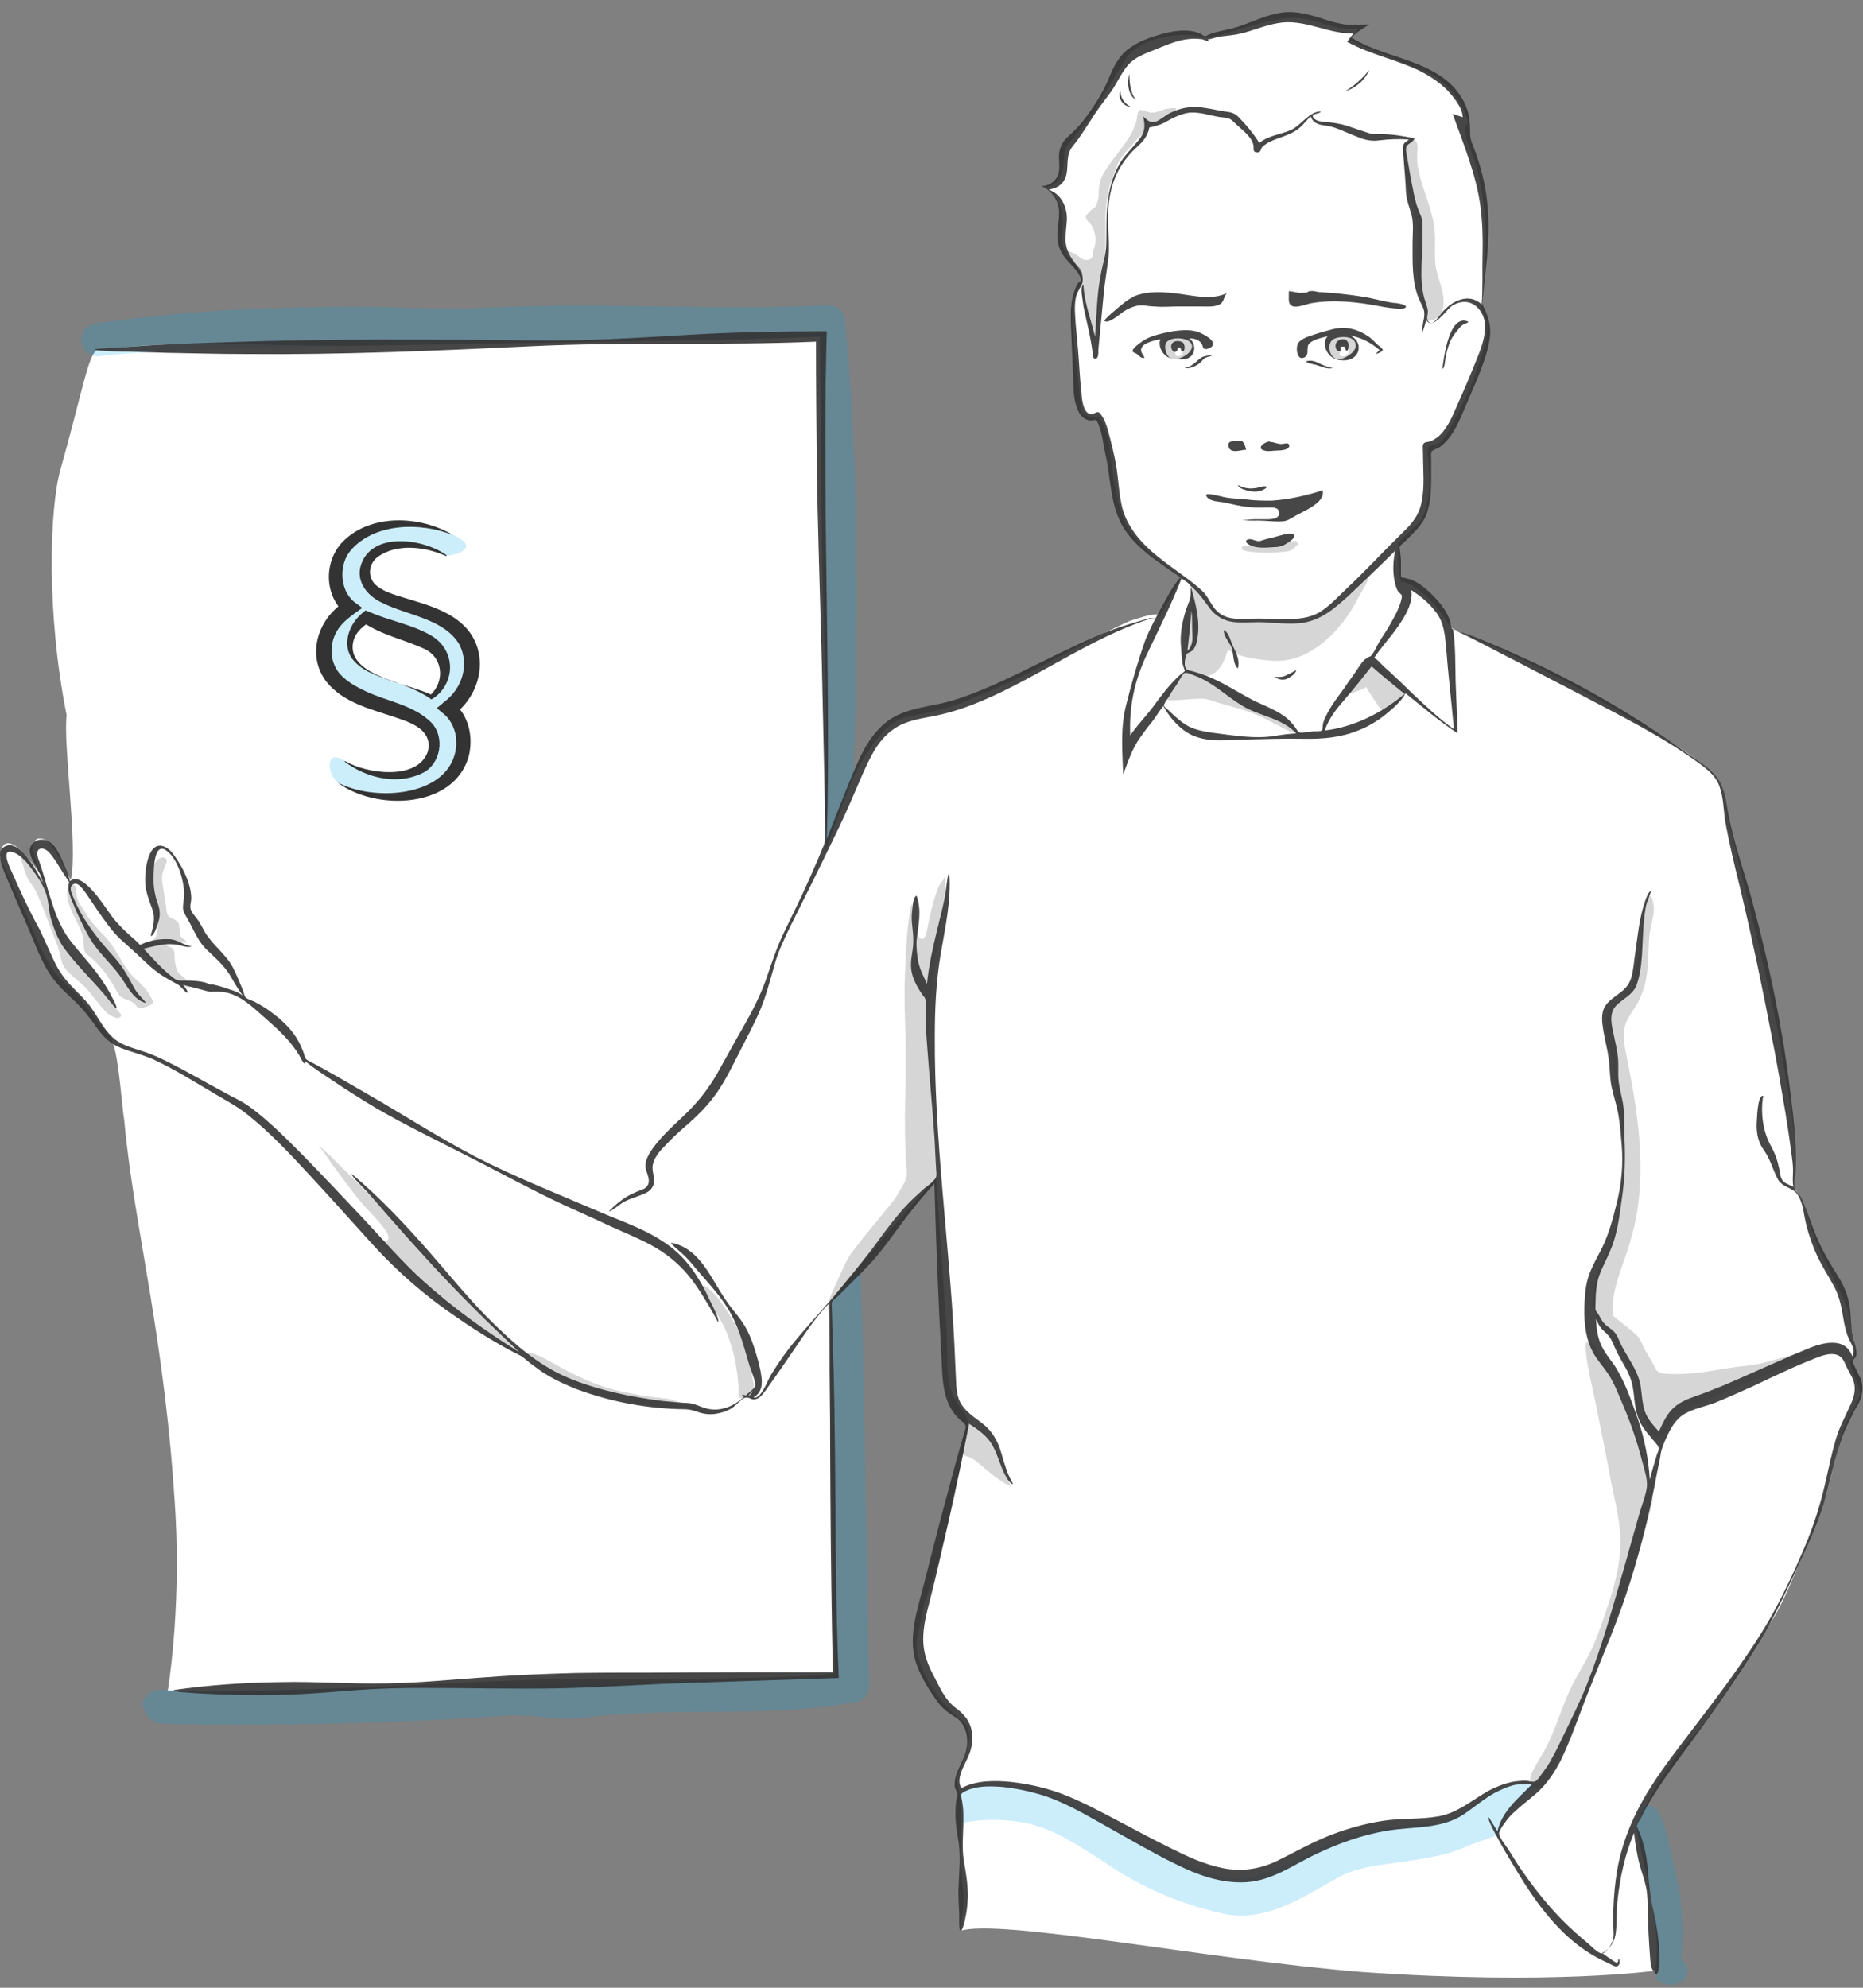 <?xml version="1.0" encoding="UTF-8"?>
<svg id="Ebene_1" xmlns="http://www.w3.org/2000/svg" version="1.1" viewBox="0 0 450 480">
  <rect x="0" y="0" width="450" height="480" fill="#808080" stroke="none"/>
  <!-- Generator: Adobe Illustrator 29.3.0, SVG Export Plug-In . SVG Version: 2.1.0 Build 38)  -->
  <defs>
    <style>
      .st0, .st1, .st2, .st3, .st4, .st5 {
        isolation: isolate;
      }

      .st0, .st5 {
        opacity: .2;
      }

      .st6, .st5 {
        fill: #02a9e6;
      }

      .st1 {
        opacity: .9;
      }

      .st1, .st2, .st3, .st4, .st7 {
        fill: #333;
      }

      .st2 {
        opacity: .2;
      }

      .st3 {
        opacity: .2;
      }

      .st4 {
        opacity: 0;
      }

      .st8 {
        fill: #fff;
      }
    </style>
  </defs>
  <path class="st8" d="M231.9,466.3c.2-2.7.9-5,.9-8-1.7-17.9.2-24-1.7-27.5-.3-4.2,6.4-11.3.9-15.7-8.4-6.5-11.5-16.4-10.4-19.8.6-2.2,1.2-7.1,2.2-9.7,4.9-12,9.8-39.9,10-41.1.2-1.1-.1-2.3-.8-3.2-5-6.4-4-9.6-4.3-18.7-.1-3.1-2.6-38.2-2.6-38.2-.1.2-15.9,17.7-26,30.6,0,0,1.1,76.8,1.5,89.1-10.1,1.5-46.6,1.3-65.7,1.4s-63.9,3.5-95.4,2.9c0,0,3.2-18.7,1.9-42.5-2.5-43.4-10-69-12.4-95.5-.8-4.8-1.4-18.9-4-20.9-4.2-4.3-5.3-7.8-10.4-12.1-4.8-4.1-8.4-14.7-8.4-14.7l-7.2-15.7s0-10.5,10.7,5.5c-1.6-3.1-4.2-9.1-1.5-10,2-.1,3,.2,7.9,10,1.8-7.7-1.9-32.9-1-39.8-5-24.9-4.1-50.2-1.5-59.3,5.2-18.3,6.8-28.5,9-28.8,19.5-2.8,38.3-1,62.2-1.1h0c4,0,59.4-1,73-1.2,12.4,0,26.9-.5,39.3-1,.2,32.6.3,54.6,1.3,84.8.2,7.2.1,26.3.1,26.3v12.8s5.4-15.2,6.1-16.5c7-14.1,11.7-15,12.5-15.3,3.6-1.1,7.8-1.2,14.1-3.7,5.3-2.2,11.3-4.5,19.7-9,9.8-5.3,16.6-8.8,21.1-10.8,2.7-.8,5.8-2,7.1-1.3,1.4-1.9,4.2-6.7,5.1-9.5-6.8-4.4-12.7-9.7-14.1-14.5-1.2-3.4-2.6-10.5-3-16.2-.1-1.5-1.1-5.9-2.7-7.6-1.7.3-3.5-.3-4.3-1.8-.7-10.8-3.6-24.3-.9-28.8.2-.4,1-1.6,1.1-2,.9-3.2-1.4-4.2-3.1-5.8-.8-.7-1.9-3.1-1.7-5.3.3-3.5.6-9.1-3.9-11.8,5.9-1.2,3.7-8.2,4.9-9.8.8-1.4,5.2-5.8,7.2-9.3,2.3-4,7.2-12,7.3-12.1,3.7-5.3,13.5-6.6,19.3-5,5.8-.8,12.4-4,19.5-4.7,6.9-.7,10.4,3.2,17.4,2.5-.8,1.4-2.5,2.8-2,2.9,4.1,2,18.4,7.5,18.5,7.6,6.6,3.2,9.4,9.3,9.9,12.3-.2.2-1.4.9-.2,4.4,4.9,11.7,5.2,22.7,3.5,39.8-.1.8.4,1.5.7,2.2,1.4,3.2.4,6.6-2,13.6-1.4,4.1-6,14.3-8.4,16.7-.9,1.3-3.4,1-3.4,2.2s2,14.3-2.7,18.2c-.4.2-4.1,4-4.4,4.4-.1,3.4.1,8,.7,9.3,3.3,0,9.4,6,11.8,10.8.5.6,2.7,1.4,3.4,1.6,12.4,5.4,23,10.5,34.4,17.1,3.9,2.2,8.2,5,12.3,7.3,4.6,2.5,14.6,9,15.4,12.3,1,1.5.8,4.5,2,9.5,3.4,13.6,9.5,38.4,12.3,52.8,0,1.7,3.3,17.7,3.5,24.5.1,5,0,6.5,0,10.6,1.6,2.7,1.8.9,3.7,8.8,2.2,7.9,10,19.1,9.8,23.8.3,2.6,2.3,8.7-.2,9,.4,2.8,2.3,5.5,2.5,7.9-.2,1.5-3.2,6.3-4,8.6-.7,1.8-2.8,10.9-4.2,15.9-1.3,3.9-9.3,24.4-12.7,29.7-.5.8-16.5,25.7-18.9,28-5.6,5.5-10.8,14.5-14.2,22,.8,5.1,2.5,12.4,4.2,21.5.6,3,1.2,10,.2,13.7,0,0-24.8,3.5-70.7.3-37.4-3-87.9-13.1-97.2-9.9h0Z"/>
  <path class="st5" d="M199.6,204.4c0-8.8-.7-31.7-.6-39.7.2-27.8-.2-50.7-1.3-83.3-12.4.4-154,1.8-173.5,4.6-2.2.3-4.2-1.2-4.5-3.4-.3-2.2,1.2-4.2,3.4-4.5,19.6-2.8,38.2-4,62.2-4h0c4.1,0,8.3,0,12.3.2,6.7.2,13.7.4,20.2,0,13.6-.7,27.7-.5,41.3-.3,13.5.2,27.5.4,40.8-.3,2.2,0,4,1.5,4.2,3.6,3.1,33.1,2.9,58.2,2.7,87.3-.1,8-.6,14.3-.6,23.1-.3,1.7-5.1,13.1-6.7,16.6h0ZM38.7,408.1c31.5.6,152.4-3.1,163.5-3.2-.5-12.5-.9-74.2-1.4-90.5,2.8-3.2,4.8-5.3,7-7.7,1,16.2,1.6,87,2.2,100.2,0,2-1.3,3.7-3.2,4.1-11.7,2.2-24.3,2.3-36.4,2.4-9.9.1-20,.1-29.3,1.4-3.7.5-7.2.2-10.6-.2-2.8-.3-5.4-.5-8-.3-38.2,2.7-79.3,2.3-83.7,1.9-4.5-.6-6.7-7.6,0-8.1h0ZM400.1,478.1c1.1-8.6-3.9-34.6-5.3-36.8,1.7-5.4,2.8-6.3,5.3-4.5,2.1,3.4,2.8,7.4,3.5,10.5.2,1.1.4,2.1.6,2.8,2.2,7.8,2.4,15.7,1.9,23.1,3.7,2.9-.3,8.5-6,4.9ZM371.7,431.1c-10.5-2.1-15.9,6.4-22.5,8.5-3.5,1.6-14.1-.2-26.4,4.7-5.4,2.1-17.9,10.6-26.3,9.2-8.6-1.7-18.6-7.9-26.2-11.6-5.3-3.5-11.1-6.7-17.6-8.7-6.8-2.1-14-3.4-20.4-.7-.2,1.1-.5,4.3-.1,7.8,5-1.3,12.8-1.1,18.2.6,5.5,1.7,10.2,4.8,15.3,8.1,1.3.9,2.6,1.7,4,2.6,8.2,5.2,17.6,8.9,27.2,10.8h.2c.9.1,1.8.2,2.7.2,7.3,0,14.2-4,19.9-7.2,2.4-1.4,4.6-2.7,6.3-3.3,3.2-1.2,7.5-1.8,12-2.4,5.6-.8,11.3-1.6,15.9-3.7,2.2-1,6.3-2.1,8-3.1-.2-.1,2.7-7,9.8-11.8Z"/>
  <path class="st4" d="M283.9,10.8c1.5-.5,3-.8,4.5-.9,1.4,0,1.7.1,3.2-.1,1.3-.2,3.7-.8,5-1.1.9-.2,1.7-.2,2.5,0,.3-.1.7-.3,1-.4,4.6-1.6,9.9-1.8,14.8-1.7,1.6,0,3.3,0,4.9.2-1-.3-1.7-1.2-2.7-1.5-2.8-.7-5.8-1-8.7-.5-2.8.4-5.6,1.6-8.4,2.3l-7.1,1.4c-1.3.2-2.2.6-1.7,1-3.6-1.8-6.7-.7-9.9.6-1.1.5-2.9,1.2-3.9,1.9,2.3-.6,4.7-.6,6.5-1.2h0ZM271.5,16.2c.1-.1.1-.3.2-.4-.3.3-.6.6-.9,1,.3-.2.5-.4.7-.6h0ZM447.1,323.3c-.1-.4-1.3-8.2-2-10.3-1.3-4-8.2-13.5-9.5-21-.1-.5-1.4-3.8-2.2-4.4-.3-.7.2-6.5-.1-9.4-.7-5.2-.9-10.2-1.4-15.7-.9-10.3-8.7-40.6-9.8-45.7-1-4.5-5.6-22.5-5.5-24.2.2-4.7-4.8-7.2-8.3-9.8-3.7-2.7-45.3-25.8-50.4-27.8-.1,0-7-3.5-7.5-2.8-.9,1.2-.6,2-.4,3.4,1,7,1.4,14,1.5,21-2.5-1.8-4.8-3.3-7.1-5.4-.3-.3-12.6-10.9-12.6-10.9-1.4-1.2-3.2,3-3.6,3.3-2.8,2.3-8.7,11.5-8.4,12.7.3,1.2-5,1.4-6.7,1.4.4-1.1-1.2-2.6-1.8-3.1-3.4-2.7-6.9-3.8-10.8-5.7-1.1-.5-2.2-1.1-3.3-1.6h-.1c-.5-.4-1.6-1.3-3-2.2,2.9,1,6,2.1,7.8,2.5,1.5,1.3,3.1,2.4,5.1,2.5,2.4.2,4.5-1.2,6.5-2.3,4-2.1,7.8-4.5,11.6-7,.2,0,5-4,5-4,.8-.6.9-1.5.6-2.3.1-.3,1.2-.8,1.3-1.1,1.7-3.4,1.8-7.4,1.7-11.1v-.2c1-1.2,1.9-2.5,2.8-3.8.3-.4,2.1-4,1.4-5.1-.7-1.2-1.2-.7-2.2.1-2.2,1.9-9.2,8.1-10.9,9.9-.3.4-.7.7-1,1-2,.2-3.9.6-5.9,1.1-1.9.4-3.8.8-5.7,1-4,.4-8.1.5-12.2.1-1.6-.1-3-.5-4.2-1.7-1-1.1-1.7-2.5-2.6-3.7-2.1-3-4.9-5.2-7.9-7.1-1.2-.8-2.5-1.6-3.7-2.4,2.2-.3,1.8-2.6,1.8-2.7.3-.5.4-1.1.2-1.7-1-3.6-2.2-7.2-4.3-10.1,0-.5-.2-1-.6-1.3-.1,0-1.2-.9-1.6-1.1-.8-.8-2.6-2.2-3.2-2.2-2.2-2.1-4.2-8.1-4.2-8.2-.1-.9-1.6-1.6-2.2-2.2-.4-.4-1.5-1.3-1.5-1.4,0,0,0,1,.1,1.5,0,0,.5,4.9,1.3,7.1s1.8,11,2,12.5c.2,1.2,4.5,10.4,11.8,14.6,3.1,1.8,6.4,3.9,8.5,6.9.2.3.4.6.7,1,0,1.2-.3,5.1-.4,5.6.7,7.6-3.3,7.8-3.4,8-.3.4-.7,3-.2,3.9-1.8,2.6-6.3,9.4-6.8,9.6-1.3.6-6.8,9.7-8.1,13.3.2-9.7.7-16,5.1-28.5.5-1.5,4-6.5,3.4-7.2-.9-1-15.9,5.5-17.2,6.2-23.7,13.8-37.1,15.7-43.8,18-6.6,2.2-10.1,8.7-12.8,14.9-2.9,6.8-5.6,13.6-8.4,20.4-2.3,5.6-5.7,11.2-7.8,17-1.4,2.9-3.7,6.6-4.3,11.1-3,6.8-4.8,10.5-8.1,17.1-2.5,7.6-17.5,22.2-20.2,26.4-1.9,3.6,4.3,6.9-7.4,10.1-2.5,2.7-2.8,2.9-.8,3.2,1.4.2,2.9.4,4.3.7.1.2.1.4.2.5.5,1.2,7.7,5,8.8,5.7.5.3,1,.7,1.5,1,.2.2-.9.7-2.6.4-1.1-.2-2.2.9-1.5,2,.8,1.2,1.7,2.2,2.7,3.2,1.1,1,2.1,2,3,3,1.9,2.2,3.5,4.6,4.9,7.1,1.8,3.4,3.1,6.9,4.2,10.6-8.5,2.8-17.7,2.3-26.1-.4-11.5-6.1-30.4-24.3-32.1-25.8-.4-.5-.8-.9-1.3-1.4-3.7-3.9-7.4-7.7-11.1-11.6-.9-.9-2.4-1-3.4-.2-.9.7-1.4,2.3-.7,3.3,2.8,3.8,5.8,7.7,8.9,11.5,2.1,3.9.5,4.5,0,8.8-1.3-1-16.1-16.2-22.1-22.8-1.8-2-3.7-3.9-5.6-5.7-2-2.2-4-4.4-6.1-6.6-2.2-2.3-4.5-4.7-6.8-7-1.2-1.1-3.9-4.2-5.1-5.4-.5-.6-3.6-1.9-4.3-1.6-1.8-1.7-3.5-3.6-5-5.6-1.7-3.9-7.7-9.4-11.7-10.7-.3-.1-1.2-.8-1.6-1.2-.6-.6-1.9-1.4-2.7-.9-1.8,1.2-1.9,2.4-7,3.5,0,0-2.3.7-2.5.7-1.1,0-2-.2-2.5.7-.8,1.2,1.6,3.1,2.3,3.3,2.1.8,12.5,4.5,16.2,7,4.2,2.7,8.6,5,12.9,7.6.2.1,7.9,6.8,8.6,7.4,1.8,2,38.6,40,46.7,44.8,4.7,2.8,9.2,6.1,14.2,8.8,1.4,1.4,3,2.6,4.7,3.6,3,1.8,6.4,3.1,9.6,4.4,3.7,1.5,20,4.2,24.2,4.1,2.1,0,4.5,1.4,6.6,1.1,2.3-.3,5.1-.5,7.7-3.5.1,0,.4-.3.9-.1,2.9,1.4,3.9-1.2,4.6-3.4.7-2.3,2.6-4,2.8-6.4l.3-.3c1.6-1.6,3-3.3,4.3-5,.6-.2,1.2-.5,1.6-1,2.6-2.7,4.9-5.5,7.2-8.5,5.1-3.8,8.3-9.3,12-14.4,1.8-2.5,4.4-5.4,6.8-7.9,2.1-2.1,4.2-4.2,6.3-6.2-.2,4.9-.2,9.9.1,14.8.5,10.5,2.2,20.9,3.1,31.4.4,4.9-.4,8.2,4,12.8,0,0-6.5,28.9-9.8,42.5-.8,3.4-1.8,7-1.7,10.5.1,3.3,1.2,6.5,2.7,9.4,1.4,2.6,2.2,5.4,5.4,7.6,2.3,1.6,3.5,3.5,4,7,.2,1.3-2,5.8-2,5.9-1,1.9-2,3.6-1,5.3.3.6.3.7.8,1,5.1-2.8,9.6-1.7,16.4-.8,7.4,1,24.3,10.3,26.7,11.8,2.9,1.8,5.7,3.7,8.8,5.1,8.5,3.5,17.8,5.2,26.5,1.6,3-1.2,10.2-6.5,23-9.3,4.7-1,9.7-.7,14.3-1.6,2.2-.4,4.3-1.3,6.2-2.5,1.7-1.1,3.3-2.4,5-3.5,2.9-1.7,6-2.8,9.2-3.1,1,.4,2.1.2,3.1-.2.3-.1-9.8,9.3-9.4,11.9-.9,1.1,3,6.2,3.7,7.4,1.7,3.5,10.9,15,13.6,17.7s5.4,2.3,4.6-.7c-.9-3.6-3.1-6.7-5.6-9.4-2.3-2.5-7.4-8.2-7.6-8.6.2-.1,5.2-4.9,7.6-7.2h.3c1.3-.2,2-1.2,2.1-2.4.4-4.2.1-8.2,1.6-12.2l4.8-12.3c3.2-8.3,6.1-4.7,8.7-13.2,1.2-3.9,11.2-46.4,20.9-57.1,2.5-2.7,5.2-5.1,8.4-7,.4-.2.7-.6.9-.9.6-.2,1.3-.4,1.9-.6,1.9-.7,9.1-3.5,10.9-4.2.9-.3,3.6-1.5,4-1.5s.7.1,1.1.1c1.4.1,2.2-1.6,1.5-2.7.5.7,1,1.6,1.3,1.5,2.2-.6.9-5.2.5-5.5h0ZM398.3,358.1c-2.8-14.5-6.4-19.8-7.8-24.4-.9-2.9-6.8-10.9-5.3-16.3.6,1.1,2.3,3.9,4.2,5.3,1.5,1.1,5.1,9.9,5.6,11.6.8,2.6.8,4.2,1.2,6.9.4,2.5,3.2,7.4,4.9,7.3,0,2.6-1.8,7.8-2.8,9.6h0ZM444.6,326.5c.2,0,.3.1.3.1,0,0,.2.4.5.8-.2-.4-.5-.7-.8-.9ZM353.1,68.8c-2.5.3-3.9-1.1-4.2-1.7-2.2-4.7.8-11.1.5-13.9.1-.3-2.5-6.5-2.7-6.6.1-5.8-1.3-14.6-2.1-15.2-1.5-1.1-6.4-4.7-6.5-4.5-.2.9-12-4.5-20.1-3.1-4.8,0-11.1,5.9-12.2,6-3.6.4-5.3-6.5-8.8-5.3-.4.1-9-2-9.4-1.8-9.6,4.9-12.8,3.1-13,3.1-.1.7,0,2.5-.5,2.8-.3.2-5.7,8.3-6.7,11.2-.2.6-5,5-5,2.7s.3-3.5.3-3.5c.1-.4-.2-2,0-2.5.8-2.8,1.5-8.8,1.5-9.6-3.1,4.2-6.1,7.4-6.5,8.3-.3.7-.9,6.7-2,8.8-.1,0-1.1,1.1-3.1,1.4,2.5,1.1,5.2,6,4.6,8.3-1.2,4.7-.6,6.7,1.7,9.5.9,1.1,1.6,2.4,2.2,3.8s.3,1.5.3,3c0,3.1.7,6.5,1.9,9.5.2.5.8,4.8.9,5.9-.1,1.3.9,3.8.9,6.1,0,0,.4.3.5.4.3.3.8.5,1.3.6,1.1-.2,2.1-.8,2.9-1.5.2-1.1.7-2.1,1.4-2.9,0,0,2.8,1,4,1.7,1.3.7,2.7,2,4.1,2.2,1.6.2,2.7-1.4,1.6-2.7-.6-.7-4.1-2.5-5-2.8-.8-.2-1.4-.8-.9-1,.6-.2,1.2-.8,1.3-.8,1.2-.8,2.4-1.8,2.4-1.9.5,0,1,0,1.5,0,1.4,0,2.8,0,4.2,0,.9,0,1.5-.5,1.8-1.4.1-.3.1-.7,0-1-.1-.6-.7-1.2-1.3-1.3-1.8-.4-3.8-.2-5.7,0-1,.2-1.9.4-2.8.7-.6.2-1.2.5-1.8.7-.4,0-.7,0-1.1,0-.4-.2-.8-.7-1-1.2,1.9-2.3,4.8-3.5,7.8-3.1,1.5.2,2.2-2.1.6-2.3-1-.2-.5-3.1-2.1-3s-3.2,0-4.6-.7c-.2-.3-.4-.5-.8-.6-1.3-.6-1.1-2.4-1.1-3.6.1-1.9.2-3.8.4-5.8.4-3.9,1.1-7.8,2.3-11.5,1.9-6.1,5.5-12.1,11-15.6,1.2-.7,2.4-1.4,3.6-1.9.5-.1,1-.1,1.5-.1.8,0,1.3-.4,1.6-.9,1.1-.2,2.3-.4,3.5-.4s1.6-.5,2-1.1c.5.2,3.9,6.1,5.4,6.7.4.2,6.4-2.7,9.5-4,.6-.3,2.5-2.9,3.1-3.2,1.4,2,2.6,2.1,6.1,2.4,6.8,4.2,12.3,2.8,15,3.1,1.2,0,2.3.3,3.5.3-.4.6-1.3.7-1.6,1.3-.5.8-.3,2.1-.1,3,.3,1.7,1.9,10.6,2.5,13.4-.1,3.6.6,7,.9,10.6.2,2.4.5,4.7.8,7.1.3,2.2,1,4.6.6,6.8-.3,1.7,1.6,3.1,3,1.8,1.5-1.4,4.7-7.3,10.5-3.6.4.2.3.4.6-1.9.1-.9-2.9-3.7-4.9-3.5h0ZM344,108.9c-.3-1-1.5-1.8-2.5-1.4-.7.2-2.8,1.3-2.8,1.4-.8.2-1.5.4-2.2.7,0,0-.7,0-1,.3-2.6,1.1-3.2,4.3-3.6,6.8-.3.6-.5,1.2-.7,1.9-.7,2.2-.9,4.5-.6,6.8.1,1.1.9,2.1,2.1,2.1s.9,0,1.2-.4c1.4.8,3.5.2,3.4-1.8-.1-1.7-.1-3.3.1-5,.7-.9,1.5-1.7,2.3-2.5.6-.6,1.3-1,2-1.4,0,.3.1.5.2.8.1.7.4,1.3,1.1,1.5.5.2,1,0,1.3-.5.3-.9-.1-8.5-.3-9.3ZM300.3,85.2c-.1-.7-.4-1.4-.9-2-1.4-1.5-3.4-1.2-4.9,0-1.3,1-1.5,3.4.4,3.9v10.5c0,.7.3,1.3.7,1.6.4,1.6,3,2.3,3.8.6.9-1.9,1.3-3.8,1.4-5.8,0,0,.6-2,.4-3.6.1-1.7-.1-3.4-.9-5.1ZM320.7,89c-1.6-.7-3.2-1.1-4.7-.5h-.9c0-.3-.1-.5-.1-.8-.2-1.4-.3-3-1.6-3.7-.5-.3-1.3,0-1.6.4-.6,1.2-.1,2.4.1,3.7.1.5.1,1,.1,1.5-.1.4-.2.8,0,1.3,0,.5-.1,1-.1,1.4-.1,2,2.4,2.2,3.4.9.5-.7,2.1-.5,2.9-.5s.7,0,1-.3h.7c1.5,0,2.5-2.6.8-3.4h0ZM336.6,78.5c-2.1-.8-4.2-1.5-6.4-1.9-.7-.4-1.4-.7-2.1-1.1-.2,0-.4,0-.5,0-.1-.2-.2-.4-.4-.5-.6-.5-1.9-.4-2.6-.4-1.6,0-6.5,2.7-6.6,2.7-.2,0-.5,4.3.1,4.4,1.3.2,1.8-1,1.7-2,.1,0,.2,0,.3-.2.2,0,.3-.3.4-.4.3-.3.5-.7.6-1.2l2.2-.3c-.2.4-.1.9.1,1.2.7,1.1,1.8,1.2,3,1.3,1,0,2,.2,3,.4l1.5.3c.2,0,.3.3.5.4,1.5,1.2,3.5,1.6,5.4,1.1,1.7-.7,1.4-3-.2-3.7ZM304.3,116c-1.1,0-2.2-.3-3.2-.7-1-.3-2.1.4-2.4,1.3-.3,1.1.4,2,1.3,2.4,1.3.6,2.8.8,4.2.8s1.9-.9,1.9-1.9c.1-1.1-.7-1.8-1.8-1.9ZM57.3,237.3c-1-1.3-2.1-2.5-3.1-3.8-1-1.1-1.9-2.4-3.2-3.2-.4-.2-.8-.4-1.3-.5-1.3-1.4-2.4-2.9-3.5-4.4-1-6.1-2.3-12.1-4.9-17.8-.8-1.6-3.2-1.1-3.7.5-1.1,3.7-.2,7.5.6,11.2.4,2.2,1.3,8.5-2.6,8.1-1.6-.1-1.9,2.4-.4,2.8,0,0,.2.1.3.1.2.1.4.2.6.4.3.4.6.5,1,.5.3.6.8,1.2,1.2,1.8,2.8,3.3,7.2,4.2,11.2,4.8.8.1,7.4,2.8,7.9,2.5,3.4,2.4.7-2.1,0-3h0ZM294.7,454c1.6.1,3.3.1,4.9,0h.4c-3.6-.3-7.1-1.2-10.5-2.4,1.4.7,2.8,1.4,4.3,2.1.2.1.5.2.9.3h0Z"/>
  <path class="st3" d="M288,83.5c.3-2-2.6-2.2-4-2-.6,0-1.5,0-2.1.4-.9.5-.9,1.7-.8,2.6.2,1.9,2.2,2.5,3.9,2.2,1.6-.3,2.8-1.6,3-3.2ZM283.2,84.3c-.2-.7.2-.9.9-1.1.5,0,1.2-.2,1.6.2.7.6,0,.6-.2,1.1-.2.6.2.4.2.9s-.8.6-1.2.6c-.5,0-.5-.2-.6-.6-.1-.5,0-1.2-.7-1.1h0ZM327.6,82.4c-1.2-1.7-3.4-1.6-5.2-1.1-1.9.5-2,3.1-.9,4.5,1.2,1.4,3.5,1.1,4.8.2,1-.7,2.2-2.3,1.3-3.6h0ZM323.6,85.4c0-.2.1-.4.1-.5,0-.2-.2-.3-.2-.5,0-.3-.1-.5,0-.8.4-1,1.7-1,2.2,0,.3.8.2,1.9-.6,2.3-.5.2-1.8.3-1.5-.5ZM339.2,166.8c-1.1-1.3-6.6-7-8.1-6.6-2.5.6-3.5,3.8-5,5.6-.5.6-2.3,2.5-.5,1.9,1.4-.5,3.1-1,4.4-1.8.2.6,1.9,3,2.3,3.6.7,1.1,1.5,2.6,3,2,.6-.2.7-.6,1.1-1,.6-.3,3.6-2.8,2.8-3.7h0ZM45.2,227.6c-.3-.7-1.3-.9-1.6-1.6-.2-.4,0-1.2-.2-1.7s0-1-.3-1.4c-.5-.9-1.8-1-2.4-1.7-.6-.7-.5-2.2-.7-3.1-.3-1.7-.5-3.3-.8-5-.2-1.6,0-2.4.7-3.9.3-.7.7-1.8-.2-2.1-1-.3-2,.8-2.4,1.5-1.6,3.2-.3,7.5.3,10.8.3,1.5.7,3.1.5,4.6,0,1.7-.4,2.9-2.1,3.4-.8.2-1.6.4-2.4.7-.8.3-1,.2-.6.8.9,1.3,2.5,2.4,3.6,3.5,1.7,1.7,3.4,4.1,5.7,4.9.5.2,3.1,1.4,3.6,1.1.9-.8-2.4-3-2.7-3.4-.7-.8-.8-2.2-1-3.2,0-.7,0-1.9-.3-2.5-.4-.6-1.6-.9-2.2-1.2-.2-.1-1.9-.5-1.9-.8,0-.4,6.7.4,7.4.3h0ZM34.4,243.4c-1.4.3-1.2-.6-2.3-1.3-.9-.6-2.2-.8-3-1.5-.7-.6-1.1-1.7-1.6-2.5-1.3-2.2-2.6-4-4.4-5.8-.7-.7-1.6-1.4-2.3-2.1-.6-.6-.6-1.6-.6-2.5-.1-.9-.1-1.5-.4-2.3-.4-.9-.7-1.8-1.2-2.7-1-1.9-2.2-4.5-2.4-6.7,0-.6.4-2.9,1.5-2.4.5.2.7.8.7.9,0,.2,0,2.3.6,3.3,1.1,1.6,2,3.4,3.2,4.9s2.7,2.9,4,4.4c1.3,1.6,2.3,3.5,3.4,5.3s2.2,3.2,3.8,4.6c1.4,1.2,2.8,3,3.5,4.7.5,1-2,1.5-2.5,1.7h0ZM29.1,244.8c-2.9-3.3-5.4-7-8.3-10.3-1.2-1.4-2.5-2.7-3.5-4.2-.7-1-1.2-2.3-1.7-3.4-.6-1.2-1.2-2.4-1.6-3.6-.7-2.4-.9-5-2.2-7.2-1.5-2.7-3-5.4-4.8-7.9-.3-.4-.6-1-.9-1.2s-.6-.4-.9,0c-.4.4.3,1.5.4,2,.3,1.2.6,2.3,1.2,3.3.6,1.1,1.4,1.9,1.9,3,1.2,2.6,2.2,5.2,3.2,7.9.6,1.6,1.2,3.1,1.8,4.7.6,1.4.8,2.9,1.2,4.3.9,2.7,3.7,4.2,5.6,6.1,1.6,1.7,2.9,3.7,4.5,5.4.5.6,1,1.1,1.7,1.5.5.3,1.5.8,2,.6.4-.2.8-.5.4-1h0Z"/>
  <path class="st2" d="M312.6,130.6c-2.9.6-5.9,1-8.9,1.3-.8.1-1.6,0-2.4-.1-.4-.1-.9-.2-1.2.2-.7,1,1.3,1.1,1.8,1.2,2.9.4,5.8.3,8.7,0,1.1-.1,1.7-.5,2.4-1.3.2-.3.5-.2.5-.6-.2-.5-.6-.8-.9-.7h0ZM125.3,326.4c-7.4-6-26-27.5-29.8-31.5-3.3-3.4-6.7-6.8-10-10.1-1.9-1.9-3.8-3.7-5.6-5.6-.3-.3-2.9-2.4-2.9-2.7,0,.3.9,1.3,1,1.5.8,1.1,1.6,2.2,2.4,3.4,1.9,2.6,3.8,5.1,5.8,7.7,1.9,2.4,4.2,4.5,6.1,6.9.5.6,2.4,2.9,1.1,3.6-.2.1-3.4-1.1-2.2.3,1.2,1.3,14.2,13.8,18.7,17.3,2.9,2.2,11,7.7,12.1,8.2.6.3,2.9,1.6,3.4,1.3q0-.2,0-.3h0ZM165.5,339.1c-1.4-.4-2.7-1.1-4.1-1.3-1.9-.3-3.8-.4-5.6-.7-3.4-.6-6.9-1.2-10.1-2.3-3.4-1.1-6.7-2.7-9.9-4.4-.8-.4-7.8-4.7-8.4-3.5-.3.7,2.2,2.2,2.5,2.6,1.9,2.2,10.4,5.7,13.6,7,3.1,1.3,16.4,3.5,19.9,3.6,4.2.1,7.4,1.6,7.1.9-.3-.5-1.8-.9-2.3-1-.9-.4-1.8-.7-2.7-.9h0ZM282.3,26.2c-1.5.1-2.7,1.1-4.2,1-.7,0-2.3-.9-2.9-.6-.4.2-.6,2.4-.8,3-.5,1.5-1.2,2.9-2.1,4.2-1.8,2.8-4.2,5.3-5.8,8.2-.7,1.3-1.1,2.8-1.1,4.3s-.1,1.5-.3,2.3c-.1.4-.2,1-.5,1.3-.3.4-1,.7-1.3,1.1-.4.4-1,.9-1,1.5s.6,1,1,1.4c.9,1.1,1.3,2.6,1.3,4.1s-.5,2-.6,3c-.1,1.2-.3,1.7-1.6,1.8-1.1,0-1.7-.9-2.6-1.4-.4-.2-2.2-1.2-2.5-.7-.6.9,4,5.2,3.9,6.8v2.2c.1,1,2.4,12.4,2.7,12.4.8,0,.9-1.7.9-2.2.1-2.2,1.4-15,1.8-17,.6-3.3.4-6.5.4-9.9s.8-7.9,1.4-9.2c.8-1.9,1.3-4.2,2.5-5.8.6-.9,3.9-4.6,4.4-5,.7-.6,1.3-1.3,1.8-2,.5-.6.9-.9,1.7-1.3,1.6-.7,2.9-1,4.3-2.1.2-.2,1.2-.9,1-1.3,0-.4-1.5-.1-1.8-.1h0ZM347,65.4c-.8-3.2-.1-6.8-.5-10.1-.4-3.4-1.6-6.6-2.7-9.9-.5-1.6-1-3.3-1.3-5s-.2-3.2-.1-4.8c.1-1.2-.5-2.2-1.8-1.7-1.1.4-1.7,1.5-1.6,2.6.5,3.7.6,7.5,1.5,10.5,1,3.2,1.7,5.9,1.9,9.3.2,3.6-.8,6.9.1,10.4.4,1.5.8,4,1.1,5.5.1.8.5,5.2,1.4,5.3,1.3,0,2.7-.9,3.2-2,1.4-3.2-.4-6.8-1.2-10.1ZM330.1,139.1c-2.4,2.2-4.3,4.8-6.8,6.9-2.4,2-5.2,3.6-8.3,4.1-3.2.5-6.4.2-9.6,0-1.6-.1-3.1-.2-4.7-.1-.9,0-1.8.2-2.8,0-2.8-.4-4.3-2.2-5.9-4.3-.8-1.1-1.6-2.3-2.7-3.2-.2-.2-.7-.7-1.1-.7-.7,0-.3.5-.3,1.1.1,3.1-.6,6.2-1.1,9.2-.4,2.5-.3,4.9-.3,7.4s.1,1.9-.3,2.5c-.6.9-1.5,1.6-2.1,2.5-.5.7-3.1,3.6-2.4,4.3.4.4,1.4.3,1.9.3,1.4,0,6.6-.6,7.7-.3,1,.2,2,.6,3,.9,2.2.7,4.5,1.2,6.8,2,3.1,1,5.9,2.6,8.8,4.1.4.2,3.4,1.8,3.3,1s-6.1-4.9-7.8-5.7c-1.3-.7-8.1-4.2-10.1-5.5-1.2-.8-2.4-1.8-3.7-2.4,3-.5,4.2-3.7,5-6.3,2.8,1.8,6.7,2.3,10,2.6,3.4.3,6.1-.2,9.2-1.8,5.4-2.9,9.6-8,12.3-13.4.5-.9,1-1.7,1.5-2.6.4-.7.8-1.5.9-2.2,0-.3.1-.9-.4-.4h0ZM181.7,332.4c-.7-5.5-2.7-10.6-5.7-15.2-1-1.5-2-3.1-3.2-4.5-.4-.4-2.8-2.9-3.1-2.1-.1.3.5,1.4.7,1.7.3.7.6,1.5,1,2.2,1.2,2.1,2.6,3.9,3.6,6.1,2.1,4.6,3.1,9.6,3.4,14.5,0,.5-.1,2.3.4,2.5.3.2,1.2-.6,1.5-.8.5-.4,1.3-.8,1.6-1.4.5-.9-.1-2-.2-3h0ZM224.4,246.4c.2,8.7,1.1,17.4,1.4,26.1.1,3.6.5,7.3.4,10.9,0,.9,0,1.7-.6,2.3-1,1.2-2.1,2.2-3.2,3.3-3.1,3.4-5.8,7.1-8.8,10.6-.8,1-12.7,15-13.2,14.5-.4-.3,2.1-5.3,2.3-5.8,1-2.1,1.9-4.4,3.4-6.3,2.6-3.5,5.6-6.9,8.3-10.3,1-1.2,1.9-2.3,2.6-3.6.7-1.2,1.8-2.8,2-4.2.1-1.4-.2-3-.2-4.4-.1-2.2-.2-4.4-.2-6.6-.1-5.8.2-11.6.2-17.3s-.4-11.6-.3-17.3c.1-4.2.3-8.3.6-12.5.2-1.7.3-3.4.6-5.1.1-.6.2-2,.7-2.4-.2.3.2,7,.4,7,.4-.1.7.5.9.8,1.5,1.7,2-.3,2.3-1.9.5-2.5,1-5,1.8-7.5.4-1.1.7-2.4,1.4-3.4.2-.3.5-.6.7-.9.1-.1.5-1.1.5-.8,0,3.3-.3,6.5-.9,9.7-2,12-3.1,23.2-3.1,25.1h0ZM241.8,353.3c-.5-2.9-2.3-6-4.6-7.7-.8-.6-2.9-2.7-3.4-1.6-.7,1.5-.8,3.3-1.3,4.5-.6,1.4-.7,2.7,1.1,3.2,1.5.4,2.5,1.4,3.7,2.4,1.3,1.1,2.6,2.2,3.9,3.1.4.3,2.8,1.9,3.2,1.7-.4.2-2.5-5.2-2.6-5.6h0ZM393.1,341.2c-1.6-3.7-3.2-6.5-4.2-9.9-.5-1.7-1.5-3.4-2.6-4.8-.5-.6-2.4-3.7-3.2-2.2-.3.6,0,1.7,0,2.3.1,1,.2,2,.4,3,.5,2.9,1.2,5.8,1.8,8.7,1.2,5.9,2.4,11.8,3.5,17.7,1,5.6,2.7,11.2,2.6,16.9-.1,4.9-1.3,9.7-2.9,14.4-1.3,3.9-2.6,8-4.4,11.7-1.5,3-3.4,5.9-4.8,8.9-2.3,4.9-3.7,10.3-6.4,15.1-.6,1.1-1.3,2.1-1.9,3.2-.5,1-1.5,2.4-1.4,3.6,0,.8,1.5,2.4,2.4,2.1s1.7-2.2,2.1-2.9c.9-1.6,1.7-3.2,2.5-4.8,1.4-2.8,2.7-5.7,3.9-8.6,3.2-8.4,6.5-16.7,9.7-25.1,1.6-4.2,3.3-8.3,4.6-12.6,1.6-4.8,3.1-9.8,4.2-14.7.2-.7.4-1.3,0-1.9-.5-1-.9-1.9-1.1-3.1-.7-3.7-1.1-7.5-2.4-11.1-.7-2.1-1.5-4.1-2.4-5.9h0ZM436.8,326.4c-3.5.5-6.7,1.6-10.1,2.5-3.3.9-6.6,1-10,1.6-4.2.7-8.3,1.4-12.5,1.3-1.4-.1-3.4.2-4.2-1.1-.4-.7-.7-1.4-1.1-2.1-.5-.9-1.1-1.8-1.6-2.7-.7-1.4-1-2.6-2.2-3.7-.6-.6-4.4-3.6-4.8-3.9-.7-.6-.8-.8-.8-1.7-.1-4,1.3-8,2.6-11.7,1.4-3.9,2.6-7.9,3.3-12,1.4-8.7.9-17.5-.4-26.2-.6-4.2-1.5-8.4-2.3-12.6-.4-1.9-.6-3.9-.3-5.8s1.5-3.4,2.5-5c2.2-3.4,3-7.2,3.2-11.2s.1-4.1.3-6.1c.2-2.2,1-4.3,1.1-6.4,0-.9-.2-1.9-.5-2.7-.6-1.4-1.1.5-1.2,1.2-.3,1.2-.4,2.4-.6,3.6-.7,4.2-1.4,8.5-2.2,12.6-.3,1.6-.6,3.4-1.2,5-.8,1.9-3.4,2.6-4.7,4.1-2.5,2.8-.7,7.5,0,10.6.9,4.2,1,8.6,1.8,12.8,1.6,8.7,2,16,.4,24.2-.6,3.4-1.4,7.1-2.9,10.3-1.5,3.2-3,6.3-3.5,9.8-.5,3.7.2,7.4,2.9,10.2.5.5,1.1,1,1.5,1.6,1.3,1.9,2.3,4,3.4,6.1,1.4,2.5,2.6,5,3.3,7.8.7,3,1,6.7,3,9.3,2.5,3.2,4.2-2.2,5.4-3.9,1-1.3,17.6-8.4,21.7-10,2.9-1.1,13.5-6.1,13.7-6-.8-.5-2.3.1-3,.2h0Z"/>
  <path class="st1" d="M51,237.9c-.2,0-.4-.1-.6-.1.2,0,.4,0,.6.1ZM50.7,237.8h-.3c.2,0,.4.1.6.1,0,0-.2-.1-.3-.1ZM449.3,332.7c-.3-.7-1.9-3.7-1.8-4.1.1-.3.7-.7.8-1.1.2-.5.1-1.1,0-1.7-.1-1-.5-1.9-.7-2.9-.4-1.8-.5-3.6-.6-5.4-.2-3.4-1.1-6.2-2.9-9.1s-3.6-5.8-5-9c-1.3-2.9-2.2-5.9-3.4-8.9-.2-.6-.5-1.2-.9-1.8-.3-.4-.8-.8-1.1-1.2-.6-1.1,0-3.3,0-4.5.4-7.3-.7-14.8-1.6-22-1.9-14.6-5-29-8.8-43.2-1.9-7-4.4-13.9-5.8-21-.6-3.1-.8-6.5-2.8-9.1-2-2.5-5-4.3-7.6-6.1-11.5-8.3-23.6-15.4-36.4-21.5-3.3-1.5-6.5-3-9.9-4.4-1.5-.6-3.1-1.3-4.6-1.9-.8-.3-1.6-.6-2.5-.9-.7-.3-2.6-.6-3-1.1-.3-.4-.3-1.3-.4-1.8-.2-.6-.5-1.2-.8-1.8-.7-1.4-1.7-2.6-2.8-3.8-2-2.1-4.3-4.2-7.2-4.8-1.1-.2-1.1.1-1.1-1.2v-2.7c0-.8-.1-1.6-.2-2.4,0-.3-.2-1.1-.1-1.3.1-.3.8-.8,1-1,2.2-2.2,4.6-4.2,5.6-7.2,1.1-3.3,1-7,1-10.4v-2.6c0-.4-.1-.9,0-1.3.2-.9-.1-.3.4-.7.4-.3,1.1-.5,1.6-.8.6-.4,1.1-.9,1.6-1.4,1.7-1.8,2.8-4.1,3.8-6.4l3.6-8.4c1.3-3.2,2.6-6.5,3.1-9.8.5-2.9-.2-5.4-1.5-8-.3-.6-.3-.7-.2-1.4.1-.6.1-1.2.2-1.8l.3-3.1c.4-3.5.8-7,.9-10.5.3-7.2-.7-13.9-3.2-20.7-.5-1.4-1.2-2.7-1.2-4.2s0-3.2-.4-4.8c-.7-2.8-2.3-5.3-4.4-7.3-4.4-4-10.3-5.6-15.8-7.5-2.8-1-5.5-2-8-3.6,1.2-1.4,2.8-2.3,4.3-3.2-2,0-4,.2-6,0-1.7-.3-3.4-.7-5.1-1.3-3.4-1.1-6.9-2.1-10.5-1.5s-6.9,2.3-10.3,3.4c-1.6.5-3.2.8-4.9,1.2-.7.2-1.5.4-2.1.7-.5.2-.6.4-1,.3-.3-.1-.7-.4-1-.6-2.8-1.2-6.1-.7-8.9,0-2.8.8-5.6,1.7-8,3.4-2.8,1.9-4,4.6-5.3,7.7-1.4,3.4-3.5,6.5-5.6,9.4-1.2,1.6-2.5,2.9-3.9,4.2-1.4,1.1-2.2,2.7-2.4,4.4-.1,1.8.4,3.8-.4,5.4-.7,1.4-2.2,2.4-3.9,2.3,1.9.8,3.4,2.4,4,4.4.8,2.5-.2,5.2-.1,7.7,0,2.3.9,4.3,2.5,6,1.3,1.5,3,2.9,3.3,4.9-1.1-.2-2,3.4-2.2,4.2-.6,3-.3,6.3-.2,9.4.1,3.1.3,6.2.4,9.3.1,2.7,0,5.5,1.1,8.1.4,1,1,1.9,2.1,2.4.5.2,1,.3,1.5.2.4,0,.6-.2.9,0,.2.2.4.6.5.9,1,2.4,1.2,5.2,1.8,7.7,1.2,5.5,1.1,11.5,3.8,16.5,3.1,5.7,9.1,9.2,14.2,12.8-1.8,2.1-3.2,4.8-4.5,7.2-1.5,2.7-2.9,5.3-4,8.1-1.8,5.1-3.3,10.4-4.6,15.6-1.4,5.5-.9,11.1-.7,16.7,1.2-3.1,2.1-6.1,4.1-8.9.9-1.3,1.8-2.5,2.8-3.7,1-1.3,1.8-2.7,2.8-3.9,1.2,2.3,3.4,4.9,5.6,6.3,3.9,2.5,8.7,2,13.1,1.8,5-.1,10.1-.3,15.1-.2,4.7.1,9.2-.3,13.5-2.1,2.3-.9,4.4-2.2,6.3-3.7,1.7-1.4,3.9-3.2,4.9-5.2,4.1,3.3,8.2,6.8,12.6,9.7-.2-4.2-.3-8.4-.5-12.6-.1-4.1,0-8.4-.6-12.5,5.1,2.3,10.1,5.1,15.1,7.6l15.6,8.1c10,5.3,20.4,10.4,29.5,17.2,1.8,1.4,3.5,2.9,4.2,5.2.9,2.6.9,5.4,1.3,8.1,1,5.7,2.4,11.3,3.8,17,2.7,11.4,5.1,22.8,7.3,34.3,1.3,6.5,2.4,12.9,3.5,19.4.5,3.2,1,6.4,1.4,9.5.2,1.4.4,2.9.4,4.3s-.2,2.6.1,3.9c-.9-.5-1.9-.7-2.6-1.5-.6-.8-.6-1.8-.8-2.7-.4-2-1-3.8-2-5.6-2-3.5-2.6-8.2-1.9-12.2-1.5-.2-1.5,6.1-1.6,7,0,2.3.4,4.3,1.8,6.2,1.5,2.1,2.1,4.6,3.3,6.9,1.1,2.1,3.7,2,4.9,3.9,1.3,2.1,1.4,4.9,2,7.2.7,2.7,1.6,5.3,2.8,7.8,1.2,2.5,2.7,4.8,4,7.2,1.4,2.7,1.8,5.5,2.3,8.4.3,1.5.6,2.9,1.3,4.3.6,1.3,1.5,2.6.7,4-1.7-4.8-7.2-3.3-10.8-1.8-4.6,1.9-9.2,4-13.8,6-4.4,2-8.8,3.9-13.4,5.5-2,.7-3.9,1.5-5.4,3s-2.4,3.5-3.3,5.5c-1.3-1.5-2.7-2.9-3.4-4.9-.7-2.1-.7-4.4-1.1-6.6-.8-3.8-3.6-7-5.1-10.5-.3-.8-.7-1.6-1.3-2.2-.7-.7-1.5-1.1-2.2-1.8-.7-.7-1-1.5-1.5-2.3-.2-.3-.6-.7-.7-1.1-.1-.5,0-1.2,0-1.7,0-2.2.2-4.5.9-6.6.7-2,1.8-3.9,2.6-5.9,1.8-4,2.3-8.7,2.9-13,.7-4.7.8-9.3.6-14-.1-2.4,0-4.9-.2-7.3-.2-2.2-.9-4.3-1.2-6.5-.3-2.3.1-4.5-.3-6.8-.2-1.4-.5-2.7-.8-4.1-.5-2.5-1.5-5.5.5-7.6,1.7-1.7,4-2.6,4.9-4.9,1.6-4.5,1.3-9.6,1.7-14.4.2-1.8.3-3.7.8-5.5.1-.3,1-2.5.9-2.7-.3-.4-1.2,1.8-1.3,2.2-1.4,3.9-1.8,8.4-2.4,12.5-.3,1.9-.4,3.9-.9,5.8s-1.5,3-3,4.1c-1.2.9-2.6,1.8-3.4,3.1-1.1,1.8-.7,4-.4,6,.4,2.3,1,4.5,1.3,6.8s.2,4.5.7,6.8c.5,2.2,1.2,4.3,1.6,6.5.4,2.4.6,4.8.8,7.2.4,4.7,0,9.3-1.1,13.9-1.1,4.5-2.2,8.7-4.5,12.8-1,1.9-2,3.8-2.6,5.9-.6,2.2-.7,4.4-.8,6.7-.1,4.3.4,8.7,2.9,12.3,1.2,1.7,2.6,3.3,3.6,5.1,1.1,2,1.9,4.1,2.8,6.2,1.9,4.4,3.4,8.8,4.6,13.4.5,1.9,1.4,4.6,1.2,6.5-.3,2.2-1.3,4.5-1.9,6.7l-3.9,13.8c-2.6,9.1-5.2,18.4-8.7,27.2-1.7,4.3-3.8,8.4-5.8,12.6s-2.1,4.2-3.2,6.2c-.5.9-1.1,1.7-1.7,2.5-.4.5-1.2,1.9-1.9,2.1-.4.2-1.6-.2-2.1-.2-1.2,0-2.3.1-3.4.3-2.2.5-4.4,1.4-6.3,2.5-3.7,2.2-7,5-11.4,5.8-4.5.8-9.1.4-13.5,1.1-4.6.7-9,2-13.3,3.7-4.2,1.7-8.2,4-12.3,6-4.2,2-8.6,2.6-13.1,1.7s-8.7-2.9-12.7-4.9c-4.3-2.1-8.5-4.4-12.7-6.6-4-2.1-8.1-4.3-12.3-6-4.2-1.7-8.8-2.8-13.4-3.3-4-.4-8.4-.4-12,1.5-1.2-2.1.3-4.7,1.2-6.6,1.1-2.2,1.7-4.2,1.4-6.7-.4-2.8-1.8-4.5-4-6.1-2.5-1.9-3.8-4.9-5.2-7.6-1.5-2.8-2.6-5.6-2.6-8.9s.8-6.3,1.6-9.4c1.7-6.5,3.1-13,4.6-19.6,1.7-7.7,3.4-15.4,4.9-23.1,2.1,1.4,4.2,2.8,5.5,5,1.4,2.3,1.9,5,3.2,7.4.3.6.7,1.3,1.2,1.8s.9.6.4-.2c-1.2-2.2-1.8-4.4-2.5-6.8-.7-2.5-1.8-4.7-3.7-6.5-1.9-1.7-4.2-2.9-5.7-5-1.5-2-1.5-4.5-1.6-6.8-.1-2.9-.3-5.9-.4-8.8-1.3-24.5-4.8-48.9-4.7-73.5,0-6.7.3-13.3,1.4-19.9,1.1-6.5,2.6-13,2.1-19.7-.4-.1-.8,4.3-.9,4.7-.4,2.5-1,4.9-1.6,7.3-1.2,4.9-2.4,9.8-2.9,14.8-.7-1.7-1.6-3.2-2-5s-.6-3.7-.5-5.5c.4-3.7,1.3-7.1,0-10.8-.9.2-1,3.1-1.1,3.9-.3,2.5.4,4.7.3,7.2,0,2.3-.8,4.4-.5,6.7.3,2.1,1.3,4,2.5,5.8.2.4.6.7.8,1.1.3.6.2,1,.2,1.7v4.1c.1,2.6.3,5.1.5,7.7.4,5.3.9,10.5,1.3,15.8.2,2.6.4,5.2.5,7.8.1,1.3.1,2.6.2,3.8,0,.8.3,2.1-.2,2.8-.7,1-2.2,1.8-3.1,2.7-1.1,1-2.2,2-3.2,3-3.3,3.4-6,7.2-8.8,11-3.1,4.1-6.4,8-9.7,12-3.5,4.1-7.2,8-10.5,12.2-1.6,2.1-3.1,4.3-4.5,6.6-.6,1-2.4,6-4.1,5.2,2-1,2.2-3.2,1.9-5.1-.3-2.3-1-4.6-1.7-6.8s-1.6-4.3-2.8-6.1c-1.2-1.8-2.7-3.4-3.9-5.2-3.7-5.2-6.3-12.8-13.4-14.1-.2.2,1.9,1.9,2.1,2.1,1.2,1,2.2,2.1,3.2,3.3,2.8,3.4,6,6.6,8.3,10.3,2.5,4,3.7,8.3,5,12.8.3,1.2.8,2.4,1.2,3.6s.7,2,.4,2.7c-.2.4-1.3,1.4-1.7,1.6-.1.1-.2.3-.4.4s-.8-.2-.9-.1c-.1.2.3.5.4.5-2.4,2.3-5.8,3.7-9.1,2.8-1.5-.4-2.8-1.2-4.4-1.3-2.1-.1-4.1-.3-6.2-.5-7.8-1-15.6-2.6-22.8-5.6-7.1-3-12.9-8.1-18.3-13.4-5.5-5.4-10.3-11.4-15.3-17.1-5.8-6.6-11.9-13.1-18.6-18.7-.3.4,3.2,3.8,3.4,4,1.7,1.9,3.4,3.8,5,5.7,3.4,3.9,6.8,7.7,10.3,11.5,6.9,7.5,14.2,14.8,21.7,21.8-8.2-5.1-16-10.7-23.2-17.2-5.2-4.7-9.8-10.1-14.6-15.2-4.8-5.1-9.6-10.2-14.5-15.2-4-4-8-8.1-12.6-11.5-2-1.5-4.2-2.4-6.3-3.6-4.5-2.4-8.9-5-13.5-7.3-2-1-3.9-1.9-6.1-2.6-1.8-.6-3.7-1.1-5.4-2-4-2.1-5.4-6.7-8.3-10-1.6-1.8-3.4-3.4-4.9-5.2-1.6-1.9-2.7-4-3.7-6.3-.9-2-1.8-4-2.7-5.9-2.6-4.7-4.8-9.5-7-14.5-.6-1.3-2.4-5.4.8-4.1,1.8.7,3.3,2.6,4.4,4.1,1.2,1.6,2.5,3.5,3.2,5.4.8,2.1.7,4.6,1.4,6.8s1.6,4.6,2.9,6.5c2.9,4,6.6,7.6,9.8,11.3.1.1,2.8,3.6,3,3.5.4-.3-1.5-3.5-1.6-3.8-.9-1.6-1.9-3.1-3-4.6-2-2.7-4.3-5.1-6.4-7.8-4.3-5.5-5.3-12.8-7.6-19.2-.3-.8-1-2.6.1-3.1.8-.4,1.9.4,2.4,1,1.4,1.6,2.4,3.5,3.5,5.2.3.4.5.8.8,1.2.1.1.2.3.3.4.2.7.1-.1,0,.7-.2,1.2,0,2,.5,3.3,1.3,3.3,2.8,6.6,4.5,9.6,2,3.5,4.9,5.9,7.2,9,1.9,2.5,3.2,5.9,6.4,6.8,0-.3-1.1-1.4-1.3-1.6-.7-.8-1.3-1.6-1.8-2.6-1.4-2.7-2.8-5-4.8-7.2-3.8-4.2-7.3-8.6-9.5-13.9-.3-.7-.8-1.7-.7-2.5.1-.8.9-1.2,1.6-.9.9.5,1.6,1.6,2.2,2.4.9,1.3,1.8,2.7,2.7,4,1.7,2.4,3.3,4.8,5.5,6.9,1.3,1.2,2.7,2.4,4,3.6,1.9,1.8,3.7,3.6,5.8,5,1.4.9,2.8,1.6,4.3,2.5.4.2,1.6,1.8,2,1.8.5-.1-.8-1.7-1-1.9,1.4.4,2.8.7,4.2,1.1.8.2,1.6.5,2.5.6.9,0,1.7-.1,2.5,0,3.6.3,6.3,2.5,8.9,4.8,2.7,2.4,5.6,4.8,7.9,7.6.7.9,1.4,1.8,2,2.8.2.3,1,2.1,1.4,2.1.2-.1.2-.3.2-.5,2,1.7,4.3,3.1,6.5,4.6,3.4,2.3,6.9,4.5,10.4,6.6,7.2,4.2,14.7,7.8,22.1,11.6,7.6,3.8,15.1,8,22.8,11.6,3.9,1.8,7.8,3.5,11.6,5.3,3.7,1.7,7.6,3.2,11.2,5.3,3.4,2,6.3,4.6,8.7,7.7,1.3,1.7,2.4,3.5,3.5,5.3.3.4,2.9,4.9,2.8,5,.6-.5-1.6-4.6-1.9-5.2-.8-1.7-1.6-3.4-2.6-5-1.9-3.2-4.3-6.1-7.3-8.3-5.1-3.8-11.3-5.8-17.1-8.3-10-4.3-20.2-8.3-29.9-13.3-7.6-4-14.8-8.5-22.2-12.9l-11.4-6.6c-1.9-1.1-3.8-2.1-5.8-3.2-.8-.4-1.4-.6-1.6-1.4-.2-.8-.5-1.6-.9-2.4-1.3-3.1-3.7-5.6-6.4-7.7-1.5-1.2-3.1-2.2-4.8-3.1-.6-.3-1.8-.6-2.2-1.1-.3-.3-.4-1.1-.5-1.4-.8-1.9-1.6-3.9-2.5-5.7-1.7-3.3-4.9-5.4-6.8-8.6-.5-.9-1-1.9-1.6-2.8-.5-.8-1.3-1.5-1.7-2.4-.5-.9,0-2,0-3s-.2-2.2-.5-3.2c-.6-2-1.5-3.9-2.6-5.6-.9-1.4-2-3.3-3.8-3.8-3.9-1-4.4,7-4.2,9.2s1,4.1,1.7,6.1c.8,2.1.2,4.2-.4,6.4.9.3,2-3.8,2.1-4.3.2-1.3,0-2.6-.5-3.8-.5-1.5-.8-3-.9-4.6,0-1.6-.3-10.4,3.1-7.9,2.8,2,4.2,7.2,4.3,10.4,0,1.1-.3,2.3-.3,3.4s1,2.4,1.6,3.6c1.3,2.4,2.2,4.7,4.2,6.6,2,1.9,4,3.6,5.5,6,1,1.7,2,3.5,3.2,5.1-.8-.8-2.3-1.3-3.3-1.6-.8-.3-1.7-.6-2.5-.8l-1.2-.3c-.2,0-1.3-.3-.7,0-.2,0-.4-.1-.6-.1h.3c-1.4-.7-3-.8-4.6-.9h-2.4c-.9,0-1.4-.3-2.1-.9-2.6-2-4.6-4.4-6.9-6.8,2-.5,3.8-1,5.9-1.1,1,0,1.9,0,2.9.3.9.2,1.8.6,2.8.2-1.9-.2-3.3-1.6-5.3-1.7-2.2-.1-4.3.2-6.3,1,0,.1-.3.1-.4.2-.3.3-.6.2-.8-.2-.4-.3-.8-.8-1.2-1.1-.9-.8-1.7-1.5-2.6-2.4-1.1-1.1-2.2-2.3-3.1-3.6-1.3-1.8-6.8-10.6-9.7-7.9-.3-1.7-1.2-3.5-1.9-5.1s-1.6-3.6-3.2-4.5c-1.9-1.1-4.4-.2-4.6,2.1,0,1.4.7,2.5,1.4,3.7.8,1.3,1.4,2.8,1.8,4.3-1.2-2.5-6-11.8-9.8-8.5-1.8,1.5.9,6.8,1.8,9,1.4,3.3,2.8,6.6,4.2,9.8,1.9,4.3,3.4,9,6.3,12.8,1.6,2.1,3.6,3.9,5.5,5.7,1.9,1.9,3.5,3.9,5,6.1,1.6,2.2,3.3,3.9,5.9,4.9s5.2,1.6,7.7,2.7c5.4,2.5,10.4,5.7,15.5,8.7,2.4,1.4,4.8,2.7,7.1,4.5,5.7,4.5,10.7,9.9,15.6,15.2,5,5.4,9.9,10.9,14.8,16.3,6.2,6.8,12.9,12.6,20.6,17.8,4.8,3.3,9.8,6.4,15,9,1.1.6,1.9,1.5,2.9,2.2,1.2.9,2.4,1.8,3.6,2.5,2.3,1.4,4.8,2.5,7.3,3.5,8.4,3.1,17.2,4.7,26.1,4.8,1.3,0,2.3.4,3.5.8,1.3.4,2.6.5,3.9.3,1.2-.2,2.3-.5,3.4-1.1,1.2-.6,2-1.7,3.1-2.5.4-.3.8-.4,1.3-.3s.9.5,1.5.4c1.3-.1,2-1.2,2.7-2.1,3.4-4.7,6.6-9.5,9.9-14.3,1.7-2.4,3.5-4.8,5.6-6.9.1,8.1.1,16.1.1,24.2,0,14.8.1,29.5.3,44.3.1,6.9.2,13.8.4,20.7-14.9,0-29.7,0-44.6.1-5.9,0-11.8,0-17.7.1-7.5.2-15,.5-22.6,1.1-7.6.5-15.1,1.3-22.7,1.4-8.6.2-17.3-.5-25.9-.3-8.6.1-17.2.7-25.7,1.9,0,.6,3.9.6,4.2.7,2.7.2,5.4.3,8.1.4,5.4.2,10.7.2,16.1,0s10.7-.7,16.1-1.1c5.3-.4,10.6-.5,16-.5,10.7,0,21.5.3,32.2.1,10.6-.2,21.1-1,31.7-1.3l36.2-1.2c-.8-17.8-.7-35.6-.9-53.4-.1-8.7-.2-17.5-.5-26.2-.1-2.2-.1-4.5-.2-6.7,0-1.1-.1-2.2-.1-3.3s-.1-.9,0-1.1c.2-.5,1-1.1,1.4-1.4,2.8-2.8,5.6-5.5,8.3-8.4,3.1-3.5,5.7-7.4,8.5-11,2.1-2.7,4.3-5.4,6.6-7.9.4,13.9.9,27.8,1.7,41.7.3,5.8.1,12.1,5.3,16q.7.6.5,1.5c-.2.8-.5,1.6-.7,2.4l-1.5,5.3-2.7,10c-1.8,6.7-3.5,13.4-5.2,20.1-1.6,6.2-4,13.1-1.6,19.4,1.1,3,2.9,5.8,4.7,8.4.8,1.1,1.7,2.1,2.8,2.9,1,.7,2.2,1.3,3,2.2,1.9,2.2,2,5.7,1,8.2-.9,2.3-2.5,4.7-2.4,7.2,0,.7.3,1,.5,1.6.2.5.2.4.1,1-.3,1.2-.4,2.5-.4,3.7-.1,2.7.4,5.2.8,7.8.5,3.7,0,7.6-.1,11.3,0,2,.1,3.9.2,5.9,0,.4-.1,3.8.3,3.9.5.1,1.2-3,1.2-3.3.4-1.6.5-3.3.6-5,0-3-.5-5.9-1-8.8-.5-3.2-.1-6.1-.1-9.3s0-2.8-.2-4.2c0-.6-.4-1.8-.3-2.4.1-.4,1-.8,1.5-1,2.5-1.1,5.7-1,8.4-.8,3,.3,5.9.9,8.7,1.7,6,1.7,11.2,4.9,16.6,7.9s10.8,6.2,16.3,8.9c5.4,2.7,11.2,4.9,17.4,4.5,6.2-.4,11.2-4.1,16.6-6.7,5.5-2.6,11.2-4.7,17.2-5.7,6.4-1.1,13.1-.3,18.7-4,2.5-1.7,4.8-3.7,7.5-5.2,1.4-.7,2.9-1.4,4.4-1.8,1.6-.4,3.1-.1,4.7-.4-3.3,3.4-7.4,6.6-8.5,11.5-.7-1.1-1.4-2.3-2.1-3.4-.8.5,5.8,11.4,6.3,12.2,4.4,7.4,9.7,15,16.9,19.9,1.9,1.3,3.8,2.3,5.8,3.2.5.2,1.4.9,2,.7.7-.2.8-1.3.4-1.8-.2.2-.1.7-.2.8-.4.3-.6,0-1.1-.3-.9-.6-1.8-1.2-2.7-1.9,2-1,3.1-2.9,3.3-5,.3-2.5.1-5.1.4-7.6.6-5.6,1.8-11.2,4-16.4.3,2.6.7,5.3,1.4,7.9.5,1.7,1.1,3.4,1.5,5.2.4,2,.4,4,.4,6,.1,3.8.3,7.5.6,11.3.1,1,.1,2,.7,2.9.1.1.5.8.7.9.3.1.8-1.3.6-1.6.1.2.2-.7.2-.7.1-.7,0-1.3,0-2,0-1.3,0-2.6-.2-3.9-.3-2.7-.8-5.4-1.4-8.1s-.9-5.4-1.1-8.2c-.2-2.7-.6-5.3-1.4-7.9-.2-.6-.4-1.1-.6-1.7-.2-.5-.7-1.4-.7-1.8s.6-1.4.9-1.8l.9-1.8c2.6-4.7,5.7-9.1,8.9-13.4,6.7-9,13.1-18.1,19-27.6,3-4.9,5.4-10.1,7.9-15.3,2.4-5.1,4.8-10.2,6.7-15.5,2-5.7,3-11.7,4.9-17.4.9-2.8,2.2-5.2,3.5-7.8,1.6-2.2,2.3-5,1.3-7.6h0ZM271.1,122.7c-.8-3.2-.9-6.4-1.4-9.7-.5-3.1-1.3-6.2-2.1-9.2-.4-1.3-.8-2.5-1.6-3.6-1-1.5-1.4,0-2.7-.2-1.8-.5-2-4-2.1-5.4-.4-3.4-.5-6.8-.8-10.1-.2-2.8-.6-5.6-.7-8.4-.1-1.3-.1-2.6.1-3.8.2-1.4.9-2.4,1.5-3.6.9-2-1.2-4.5-2.3-6.1-.9-1.3-1.5-2.7-1.6-4.3-.1-1.7.2-3.5.3-5.2.1-3.1-1.3-6.2-4.4-7.3,2.2-.3,3.8-1.5,4.3-3.7.5-2.4-.2-4.8,1.6-6.9,1.7-2.1,3-4.2,4.5-6.5,1.4-2.3,3.1-4.4,4.7-6.6,1.4-2,2.4-4.4,4-6.3s4-2.8,6.3-3.7c2.5-1,5.1-2.2,7.8-2.6,1.3-.2,2.7-.2,4,0,.3.1,2.2,1,1.2,0,1,0,2.1-.6,3.2-.7,1.6-.2,3.2-.3,4.8-.7,3-.7,5.9-2,8.9-2.5,6.3-1.2,12,2.6,18.3,2.5-.5.6-1,1.3-1.5,2,5.6,3.1,12,4.3,17.7,7.1,2.3,1.2,4.5,2.6,6.4,4.5,1.5,1.6,3.8,4.3,3.8,6.6-.8-.3-1.6-.5-2.4-.8,2.6,7.4,5.7,14.7,6.7,22.4.5,3.9.6,7.8.5,11.7-.1,4,.1,8-.2,11.9-3.2-3-7.4-.7-9.7,2.1-.6.7-2.2,3.5-3.3,1.9-.4-.6,0-1.7,0-2.3-.1-1.1-.6-2.2-.9-3.3-1.2-4.5-.4-9.6-.4-14.2s.1-4.4-.7-6.3c-.9-2.1-1.3-4-1.7-6.2-.5-2.4-.9-4.8-1.3-7.2-.1-.7-.5-2-.1-2.7.5-.8,1.5-.9,1.9-1.9-2.6-.5-5.2-1-7.9-1s-2.3,0-3.6-.4l-3.6-1.2c-2.4-.9-4.5-1.2-7-1.4-.8-.1-1.6-.2-2.2-.8-1.2-1.3,1.6-1,1.6-1.7-2.9.1-4.7,3.4-7.2,4.5-2.5,1.1-5.4,1.3-7.6,3.1-1.5-2.3-3.2-4.4-5.1-6.3-1-1-1.9-1.1-3.3-1.3-1.5-.2-3-.6-4.5-.8-3.1-.6-5.9-.2-8.7,1.2-1.2.6-2.3,1.7-3.5,2.1-1.3.4-2.1-.5-3-1.3.6,2.4.5,3.9-1.2,5.9-1.3,1.6-2.8,3.1-4,4.8-2.6,4-3.4,8.7-3.6,13.3-.1,2.4,0,4.7-.1,7.1-.1,2.4-.9,4.7-1.3,7.1-1,4.9-1,10.1-1.4,15-1-4.2-2.6-8.2-2.8-12.6-.8.7-.3,2.9-.2,3.8.2,1.9.7,3.7,1.1,5.6.5,2.2,1,4.6,1.3,6.9.1.6-.1,1.6.7,1.6s.7-1.5.7-2.1c.5-4.9.9-9.7,1.4-14.6.3-2.5.7-4.9,1-7.4.3-2.3.1-4.7,0-7-.3-4.6.1-9.4,2.1-13.6.9-1.9,2.1-3.6,3.5-5.1,1.2-1.3,2.8-2.4,3.6-4,.2-.3.3-.7.5-1.1.1-.2.1-.6.2-.8.2-.3.1-.1.5-.2,1.1-.3,2-.5,3-1,2-1.1,3.9-2.2,6.2-2.5,2.3-.2,4.7.6,6.9,1,.9.2,2,.1,2.8.5.7.3,1.2,1,1.8,1.5,1.5,1.4,3.9,3.1,4,5.3,0,.7-.1,1.3.9,1.3s.7-.8,1.2-1.3c1.6-1.6,4.2-2.1,6.2-3,1.1-.4,2.1-1,3-1.8s1.6-1.8,2.5-2.6c.6,1.9,2.4,2.1,4.1,2.3,2.2.4,4.2,1.5,6.3,2.3,2.1.9,3.8,1.5,6.1,1.2,2.4-.3,4.8-.4,7.2-.2-.9.8-1.4.7-1.4,2s.1,2.3.2,3.4c.2,2.4.4,4.8.5,7.2.1,2.1.9,3.8,1.4,5.8.5,2.1.2,4.5.2,6.6,0,4.4-.2,9.3,1.5,13.4.4,1,1.1,2,1.3,3.1.1.8,0,1.6-.2,2.4,0,.3-.6,2.9-.3,2.9.4-1.1.7-2.1,1-3.2,1.5,2.5,4.8-2.3,5.9-3.2,2.1-1.6,4.9-1.7,6.7.4,3.5,3.9.4,10.2-1.2,14.2-1.2,3-2.5,6-3.8,8.9-.9,2-1.7,4.1-3,5.9-.6.9-1.3,1.7-2.2,2.3-.4.3-.8.5-1.2.7-.5.2-1.2.2-1.6.4-.6.4-.4,1.2-.4,1.9,0,1.6.1,3.2.1,4.7.1,2.7.1,5.4-.5,8.1-.6,2.8-2.2,4.8-4.3,6.8-4.7,4.6-9.1,9.4-13.9,13.9-2,1.9-3.9,4-6.3,5.5-2.5,1.5-5.4,1.7-8.2,1.7s-5.8-.2-8.7-.1c-3,.1-6,.3-8.2-2.1-1-1.1-1.6-2.5-2.5-3.7s-2.2-2.1-3.4-3.1c-2.2-1.7-4.4-3.2-6.6-4.9-4.4-3.3-8.6-7.4-10.1-12.9h0ZM278.5,170.7c-1.8,2.4-3.9,4.5-5.5,6.9-.3-6.9,1-13.1,3.9-19.3s6-12.2,8.5-18.6c.6.4,1.4.9,1.9,1.4.4.5.3.4.3,1v1.3c0,1.3-.6,2.3-1,3.5-.9,2.7-1.5,5.4-1.4,8.3.1,1.6.2,3.2.4,4.7,0,.3.1.6.2.9,0,.1.4,1.1.4,1.2-.1.3-1.2.9-1.4,1.2-2.5,2.3-4.4,4.9-6.3,7.5h0ZM287.8,147.4c.2,1.8.1,3.6.2,5.4.1,1.6.1,3.2-1.2,4.4.4-3.2.7-6.5,1-9.8h0ZM308,177.7c-4.9.8-9.8-.1-14.7-.7-2.1-.3-4.2-.6-6.2-1.6-2-1.1-3.6-2.7-5.2-4.2-.2-.2-.6-.4-.7-.7-.2-.4-.1-.2.1-.6.2-.6.7-1.1,1-1.6.6-1.1,1.3-2.1,2-3.1.4-.6,1.3-2.5,1.9-2.7.5-.2,1.9.5,2.5.7,4.3,1.6,7.6,5,11.5,7.3,4.2,2.5,9.5,2.9,12.9,6.6-1.7.1-3.4.3-5.1.6h0ZM315.4,176.8c-.4,0-.9.2-1.3.1q-.5-.1-.8-.6c-.4-.6-.8-1.2-1.3-1.7-1-1.2-2.2-2-3.6-2.8-1.7-.9-3.5-1.7-5.3-2.5-2-1-3.8-2.1-5.8-3.2-1.9-1.1-3.8-2.1-5.9-2.9-1.1-.4-2.2-.8-3.3-1.1-.8-.2-1.6-.2-1.8-1.1-.2-.7,0-2.6.4-3.1.4-.4,1.2-.5,1.6-1.1s.7-1.3.8-2c1-4.4-.3-9.1-1.5-13.3,2,1.6,3.2,3.5,4.7,5.5,1.4,1.8,3.3,2.9,5.6,3.2,2.6.3,5.4-.1,8,.1,2.7.2,5.3.4,8,.2,4.9-.5,8.3-3.4,11.8-6.6,3.8-3.6,7.6-7.2,11.3-10.9-.5,2.3-.6,4.8-.2,7.1.2.9.4,1.9.9,2.7.2.3.8.7.9,1,.1.4-.2,1.3-.3,1.7-.7,2.2-1.9,4.2-3,6.1-.7,1.2-1.5,2.3-2.2,3.5-.6,1-1.1,2.3-1.8,3.1-.4.5-.3.2-.8.5l-.9.6c-.6.6-1.1,1.3-1.6,2.1-1.1,1.7-2.3,3.2-3.4,4.9-1.5,2.1-3.2,4.2-4.3,6.6-.3.5-.5,1.1-.7,1.7-.1.3-.1,1.6-.3,1.8-.2.2-1.7.2-2.1.2-.4.1-1.1.2-1.8.2h0ZM338.6,168.1c-5.3,4.3-11.8,7.5-18.6,8.3,1-3,2.8-5.2,4.9-7.6,2.2-2.6,4.3-5.2,6.4-7.9,2.6,2.3,5.3,4.5,8,6.7-.3.2-.5.3-.7.5h0ZM351.2,176.1c-3.6-2.5-6.8-5.6-10-8.6-1.6-1.6-3.2-3.1-4.8-4.6-.8-.8-1.7-1.5-2.5-2.3-.6-.6-1.2-1.4-2-1.7,1.7-2.6,3.9-4.9,5.7-7.5,1.7-2.4,3.8-5.8,3.3-8.9,2.3,1.5,4.4,3.2,6,5.4,1.9,2.5,2.1,5.4,2.4,8.4.5,6.6,1.3,13.2,1.9,19.8h0ZM180.8,337.1c-.3.1.1-.2.1-.2.3-.4.6-.7.9-1-.2.4-.5.9-1,1.2ZM400,476.4h-.2.2ZM399.4,475.8c.2,0,.3.3.4.6-.2-.1-.5-.5-.4-.6ZM395.6,342.6c-1.5-4.2-2.9-8.4-5.2-12.2-1.1-1.8-2.6-3.4-3.5-5.3-1-2-1.3-4.4-1.4-6.6.4.8.7,1.6,1.3,2.3.5.6,1.2,1.1,1.7,1.7,1,1.2,1.4,2.7,2.1,4.1.9,1.8,2,3.4,2.8,5.2.8,1.7,1.1,3.5,1.3,5.4.2,1.8.4,3.7,1.1,5.4.6,1.6,1.7,3,2.8,4.3l1.6,1.9c.8.9.4,1.4,0,2.5-.6,2-1.2,4-1.7,6-.3-5-1.3-10-2.9-14.7h0ZM446.8,339.6c-1.2,2.7-2.6,5.2-3.4,8.1-.9,3-1.5,6-2.2,9-1.3,6.1-3.1,11.8-5.6,17.6-2.4,5.6-5.1,11.3-8.1,16.6-3,5.2-6.4,10.1-9.9,15-3.7,5.1-7.5,10-11.3,15-3.5,4.6-7,9.3-9.8,14.4s-4.9,10.6-5.9,16.4c-.5,3.1-.8,6.2-.9,9.3v4.1c0,1.4.3,2.8-.4,4.1-.3.7-1.4,2.4-2.3,2.5s-2.7-1.8-3.4-2.4c-2.2-1.8-4.3-3.7-6.3-5.7-4-4.1-7.5-8.6-10.7-13.4-.8-1.3-1.6-2.5-2.4-3.8-.6-.9-2.2-2.8-2.1-3.8.1-.6.9-1.8,1.3-2.3.8-1.2,1.7-2.2,2.8-3.1,2-1.9,4.3-3.4,6.2-5.4,1.8-1.9,3.3-4.2,4.5-6.5,2.7-5.5,4.6-11.4,6.9-17.1,2.3-5.8,4.7-11.5,6.9-17.3,4.3-11.5,7.4-23.4,9.6-35.5.3-1.4.6-2.7.8-4.1.2-1.4.7-2.5,1.3-3.9,1-2.2,2.2-4.6,4.4-5.9,2.3-1.4,5.3-1.9,7.8-2.9,2.9-1.2,5.8-2.5,8.7-3.8,5.1-2.4,10.2-4.9,15.4-6.9,1.5-.6,3.5-1.3,5.1-.7.8.3,1.3.9,1.7,1.7.5,1.2,1.1,2.3,1.7,3.4,1.3,2.4.9,4.7-.4,7.3h0ZM308,122.7c.8,0,1.1,1,.9,1.7-.4.9-1.6.9-2.4,1-1.2,0-2.4,0-3.6,0s-2.6.4-3.6,0c1.3.4,3.3.3,4.7.3,1.8,0,3.7.3,5.5.2,1.4,0,2.3-.7,3.5-1.4,1.1-.6,2.2-1.1,3.2-1.7,1.5-.9,3.7-2.3,3.3-4.4-4,1.3-8.1,2.2-12.3,2.5-2.1,0-4.1,0-6.2-.3-2.1-.2-4.3-.2-6.3-.8-.5,0-4.6-1.3-3,.4.9.9,2.6.9,3.8,1.1,2.1.4,4,1,6.1,1.1,2.2.4,4.3,0,6.4.2h0ZM304.5,130.6c1.3-.5,2.7-.7,4-1.1,1-.2,2.9-1,3.9-.5.9.5-.6,1.6-1.1,1.9-1,.7-2,1.2-3.2,1.2-2.1.1-4.7.5-6.6-.7-.7-.5-.8-1,.2-1.2.9-.1,1.9.7,2.8.4h0ZM299,117.1c1.2.7,2.6,1,4,.8.9,0,2.2-.8,3.1-.3-1.1,1.1-2.8,1.3-4.2,1-.8-.2-2.6-.5-2.9-1.5ZM299.7,106.5c.9,0,1.1,1.5,1.3,2.1-1.2,0-4,1.2-4.3-1-.2-1.5,2.2-1,3-1.1ZM306.7,106.7c1.1,0,1.9.6,3,.5.5,0,1.5-.5,1.7.3.2,1.2-2.2,1.3-2.9,1.3-1,0-2.1.3-3.1,0-2.1-.5.1-2.2,1.3-2.2ZM348.4,89.1c.3-2.4,1.6-13.6,6.3-11.4-.3.4-.9.4-1.3.7-.5.3-.9.8-1.3,1.3-.9,1.1-1.7,2.2-2.1,3.5-.4,1.1-.7,2.4-.9,3.6-.1.5-.1,2-.7,2.3ZM273.8,71.6c3.6-1.5,7.6-1.1,11.4-.6,3.6.5,7.8,1.5,11.3-.3-1,.7-.7,2.2-1.9,2.8-1.3.7-3.1.5-4.6.5s-3.7,0-5.5,0-3.7.2-5.6,0c-1.8,0-3.1-.6-4.9,0-1,.3-1.8.7-2.7,1.3-.7.5-3.8,3.2-4.6,2.1,1.1-1.2,2.3-2.2,3.6-3.3,1-.8,2.1-1.8,3.5-2.4h0ZM315.8,70.5c.8-.4,1.8-.2,2.6,0l4.2.3c2.7.3,5.3.6,8,1.1,1.9.4,3.8.9,5.7,1.2.4,0,3.4.3,3.3,1-.1,1-5.7,0-6.6-.2-5.3-1-10.8-1.6-16.2-.7-1.8.3-5.5,2.2-5.5-.9s0-1.7.7-1.9c.4,0,1.4.3,1.8.3.7,0,1.4,0,2-.1ZM330.5,81.2c-2.9-1.9-5.7-2.5-9-1.6-1.4.4-2.7.7-4.1,1.2-1.2.4-3,.9-3.8,2-.7,1-.4,4.5,1.5,3.5,1.4-.8.1-2.5,1.3-3.5,1.1-.9,3-1.3,4.3-1.6-1.2,1.2-.7,3.2.3,4.4,1,1.2,2.6,1.5,4.1,1.4,3.5-.3,4.3-4.5,1-6,2.7.5,5.2,1.8,7.2,3.6-.4,0-.7.8-1.1.8.3.2,1.8-.5,1.8-.9s-1.3-1.2-1.5-1.5c-.7-.7-1.3-1.3-2-1.8h0ZM326.7,85.1c-1.1,1-3.3,2.4-4.7,1.1-1-.9-1.3-3.1-.2-4.1.9-.8,3.2-.9,4.3-.5,1.7.6,1.7,2.4.6,3.5h0ZM289.5,80.2c-2.8-1-6.8-.2-9.5.5-1.5.4-3,.9-4.2,1.8-.4.3-2.5,1.7-2.2,2.4.1.2.7.4.9.5.4.3.8.8,1.3,1,1.3.4.1-.8-.1-1.4-.7-2.1,3.2-2.8,4.6-3.1-.6,1.4.2,3.2,1.4,4.1,1,.7,2.5.8,3.7.8,1.1,0,2.3-.4,2.8-1.5.6-1.3.2-2.9-1-3.6,1.3,0,2.6.3,3.2,1.6.2.5.1.9.8,1,.5,0,1.2-.3,1.5-.6,1.4-1.4-2.2-3.1-3.2-3.5h0ZM287.4,84.9c-.9,1.2-3.4,2.4-4.8,1.5-1-.6-1.6-2.9-.8-3.8,1.5-1.8,8-.9,5.6,2.3h0ZM277.8,149.4c-10.7,3.5-20.4,9.6-30.4,14.9-6.6,3.5-13.5,6.8-20.8,8.4-3.2.7-6.5,1-9.5,2.6-2.8,1.5-4.9,4-6.4,6.8-1.7,3.1-3,6.4-4.4,9.6-1.6,3.7-3.2,7.3-5,10.9-3.4,7.1-6.9,14.1-10.4,21.1-1.5,3.1-3,6.2-3.9,9.6-1,3.5-1.9,7-3.3,10.4-1.5,3.6-3.4,7-5.1,10.4-1.7,3.3-3.3,6.7-5.4,9.7-2.2,3.2-5,5.9-7.9,8.4-1.5,1.3-3,2.7-4.4,4.2-1.2,1.2-2.6,2.7-3.1,4.4-.5,1.5.2,2.9.2,4.4-.1,1.6-1,2.5-2.5,3.1-1.8.8-3.7,1.2-5.4,2.3-.2.1-2.8,2.2-3,1.9,1.3-1.4,2.8-2.6,4.4-3.6.9-.5,1.8-.9,2.7-1.3.8-.3,1.7-.5,2.2-1.3.8-1.2-.1-2.8-.4-4-.4-1.8.6-3.4,1.6-4.9,2.3-3.2,5.3-5.8,8.1-8.5,3-2.9,5.4-6,7.5-9.6,2.2-3.9,4.3-7.8,6.5-11.6,2-3.5,3.8-7,5.2-10.8,1.4-4,2.6-7.9,4.5-11.8,1.9-4,3.9-7.9,5.7-12,.9-1.9,1.7-3.9,2.6-5.9.4-1,.8-2,1.2-2.9.5-1.1.4-2,.4-3.2,0-4.6-.1-9.2-.2-13.8l-.6-27.3c-.4-16-1-32.1-1.2-48.1-.1-9.8-.2-19.6-.2-29.4-22.9,1-45.7,0-68.6,1.1-23,1.1-45.9,2.1-69,1.9-6.5,0-13-.2-19.5-.3l-9-.3c-.8,0-7.9,0-8-.6,0,0,13.4-.9,14.6-1,6.1-.3,12.1-.5,18.2-.7,12.2-.4,24.4-.6,36.6-.6s24.5,0,36.7.2,24.3-.6,36.4-1.3c11.4-.7,22.8-.9,34.2-.9-.9,31.8.2,63.7.3,95.5,0,9,0,18-.3,27.1,2.5-6.1,4.7-12.3,7.4-18.3,2.1-4.8,5.1-9.6,10.1-11.8,3.2-1.4,6.6-1.9,10-2.6,3.5-.8,6.9-2,10.2-3.4,7-2.9,13.7-6.5,20.5-9.7,3.7-1.8,7.5-3.5,11.3-4.9,2-.7,4-1.3,6-1.9.8-.2,1.6-.5,2.4-.7.2,0,1.8-.2,1.7,0-.2-.1-1.2,0-1.5.1h0ZM285.7,82.7c.5.3.7,2.2-.1,2.1-.5,0-.2-.7-.6-.8-.7-.3-.5.4-.7.7-.7.8-1.5-.3-1.4-1.2.2-1.3,1.9-1.4,2.8-.8h0ZM325.3,82.3c.8.5.5,2.8-.2,2.3-.1,0-.1-.7-.4-.9-.1,0-.6,0-.8,0-.3.3,0,.2-.1.6s.4.6-.3.5c-.6,0-.9-.7-.9-1.2-.1-1.4,1.6-2.1,2.7-1.4h0ZM286.1,88.9c1.5-.3,2.5-1.2,3.6-2.2,1-.9,2.1-.7,3.3-1.1-.4.5-1.1.5-1.6.7-.7.3-1,.8-1.5,1.3-1,.8-2.4,1.5-3.8,1.3ZM321.9,88.9c-1.3.3-2.5-.3-3.7-.7-.9-.3-2-.3-2.8-.9,1.3-.5,2.4,0,3.6.6.5.2,1,.5,1.5.6.4.3.9.2,1.4.4ZM307.8,163.5c.9-.1,1.8.1,2.6-.3.9-.4,1.9-.9,2.7-1.4-.1.9-1.3,1.6-2,2-1.1.6-2.2.3-3.3-.3h0ZM295.7,152.1c1.3,1,1.5,2.7,2.2,4.1.8,1.7,1.6,3.3,1.1,5.2-1.1-.7-1.1-3.6-1.4-4.7-.3-1.2-2.4-3.4-1.9-4.6h0ZM274.4,24.1c-2-1-2.2-4.4-1.6-6.3,0,2,.2,4.7,1.6,6.3ZM273.1,25.8c-1.8-.1-3.2-2.1-2.5-3.8.1,1.7,1,3,2.5,3.8ZM325,22c2.1-1.3,4.2-3.1,5.7-5.1-.8,2.3-3.4,4.5-5.7,5.1Z"/>
  <g class="st0">
    <path class="st6" d="M83.4,183.8c2.1,1.5,6.5,3.5,11.7,3.4s9.8-2.7,9.8-7.4-2.7-6.3-10.9-9c-9.2-2.9-15.5-6.1-15.6-13.7,0-3.4,1.6-7.4,6.3-10.4-1.8-1.4-3.3-4.4-3.4-7.4-.1-7.8,7-12.7,16.1-12.8,4.9,0,9.2,1.1,12.2,2.7,0,0,4,1.8,2.8,3.3s-4.6,1.7-4.6,1.7c-2.3-1.4-5.9-2.7-10.6-2.6s-9.1,2.7-9.1,6.7,4.5,6.2,11.2,8.3c8.2,2.5,14.5,5.8,14.6,13.7s-2.1,8-5.6,10.8c1.5,1.2,3.4,4.1,3.5,7.7.2,9.3-8.3,13.4-16.5,13.5-5.4,0-10.5-1.1-13.9-3.5,0,0-2.1-1.9-1.7-4.6s3.7-.4,3.7-.4ZM94.1,164.3c4.5,1.5,8.1,2.8,10.1,4.1,2.2-1.6,3.3-4.1,3.2-6.9s-2.2-6.1-8-8.1c-3.6-1.3-8.1-2.7-10.9-4.3-2.8,2.1-4,4.3-3.9,7s2.5,5.8,9.5,8.2Z"/>
  </g>
  <g>
    <path class="st7" d="M83.4,183.8c5.2,3.1,17.4,4.7,19.9-2.2,1.3-4.8-3.1-6.8-7-8.1-6-2.1-13.5-3.6-17.7-9.2-4.7-6.6-1.5-15.3,4.9-19.1,0,0-.1,3-.1,3-5.1-4.4-5.2-12.5-.7-17.3,6.8-7,18.9-6.4,26.7-1.7-7.7-3.1-18.8-3-24.6,3.6-3,3.4-2.8,9.6.7,12.5,0,0,2,1.5,2,1.5-1.7,1.2-3.9,2.7-5.2,4.3-2.6,3-3,7.7-.7,11,1.5,2.1,4.1,3.6,6.9,4.9,5.1,2.4,11.3,3.2,15.6,7.4,3.5,3.5,2.4,10.2-2.1,12.3-6.2,3-13.6,1.1-18.8-2.8h0Z"/>
    <path class="st7" d="M107.8,134.3c-5-2.3-12.1-3.2-16.7.3-2,1.6-2.3,4.4-.7,6.3,1.8,1.9,4.8,2.7,7.4,3.5,5.9,1.8,13.2,3.7,16.5,9.6,3.5,6.4,1,14.4-4.7,18.6,0,0,0-2.9,0-2.9,3.6,3.1,4.7,8.1,3.7,12.6-3.3,13.1-22.7,13.6-31.8,6.6,8.3,4.6,26.2,3.8,28.5-7.4,0,0,.2-1.3.2-1.3,0,0,0-1.3,0-1.3,0-2.3-1.2-5-2.9-6.4,0,0-1.8-1.5-1.8-1.5l1.8-1.5c4.4-3.3,6.1-9,3.7-13.8-3.7-6.3-12.4-7-18.6-10.1-3.2-1.4-6.2-4.6-5.4-8.5,2.2-9,15.3-7.1,20.9-3h0Z"/>
    <path class="st7" d="M94.1,164.3c3.1,1.1,7.5,2.2,10.4,3.6,0,0-.6,0-.6,0,3.7-3.4,3.1-9.3-1.6-11.3-4.8-2.2-10-3.2-14.6-6.3,0,0,1.6-.1,1.6-.1-2.1,1.3-3.9,3-4.1,5.6-.4,4.7,5.1,7,8.8,8.4h0ZM94.1,164.3c-3.4-1.3-7.1-2.4-9.3-5.6-2.2-3.6-.2-8.4,2.9-10.8,0,0,.6-.5.6-.5,0,0,1,.4,1,.4,4.7,2.1,10.3,3,14.9,5.7,4.3,2.5,5.8,7.8,3.3,12.1-.8,1.4-1.9,2.5-3.3,3.3-3-2.2-6.6-3.4-10.1-4.7h0Z"/>
  </g>
</svg>